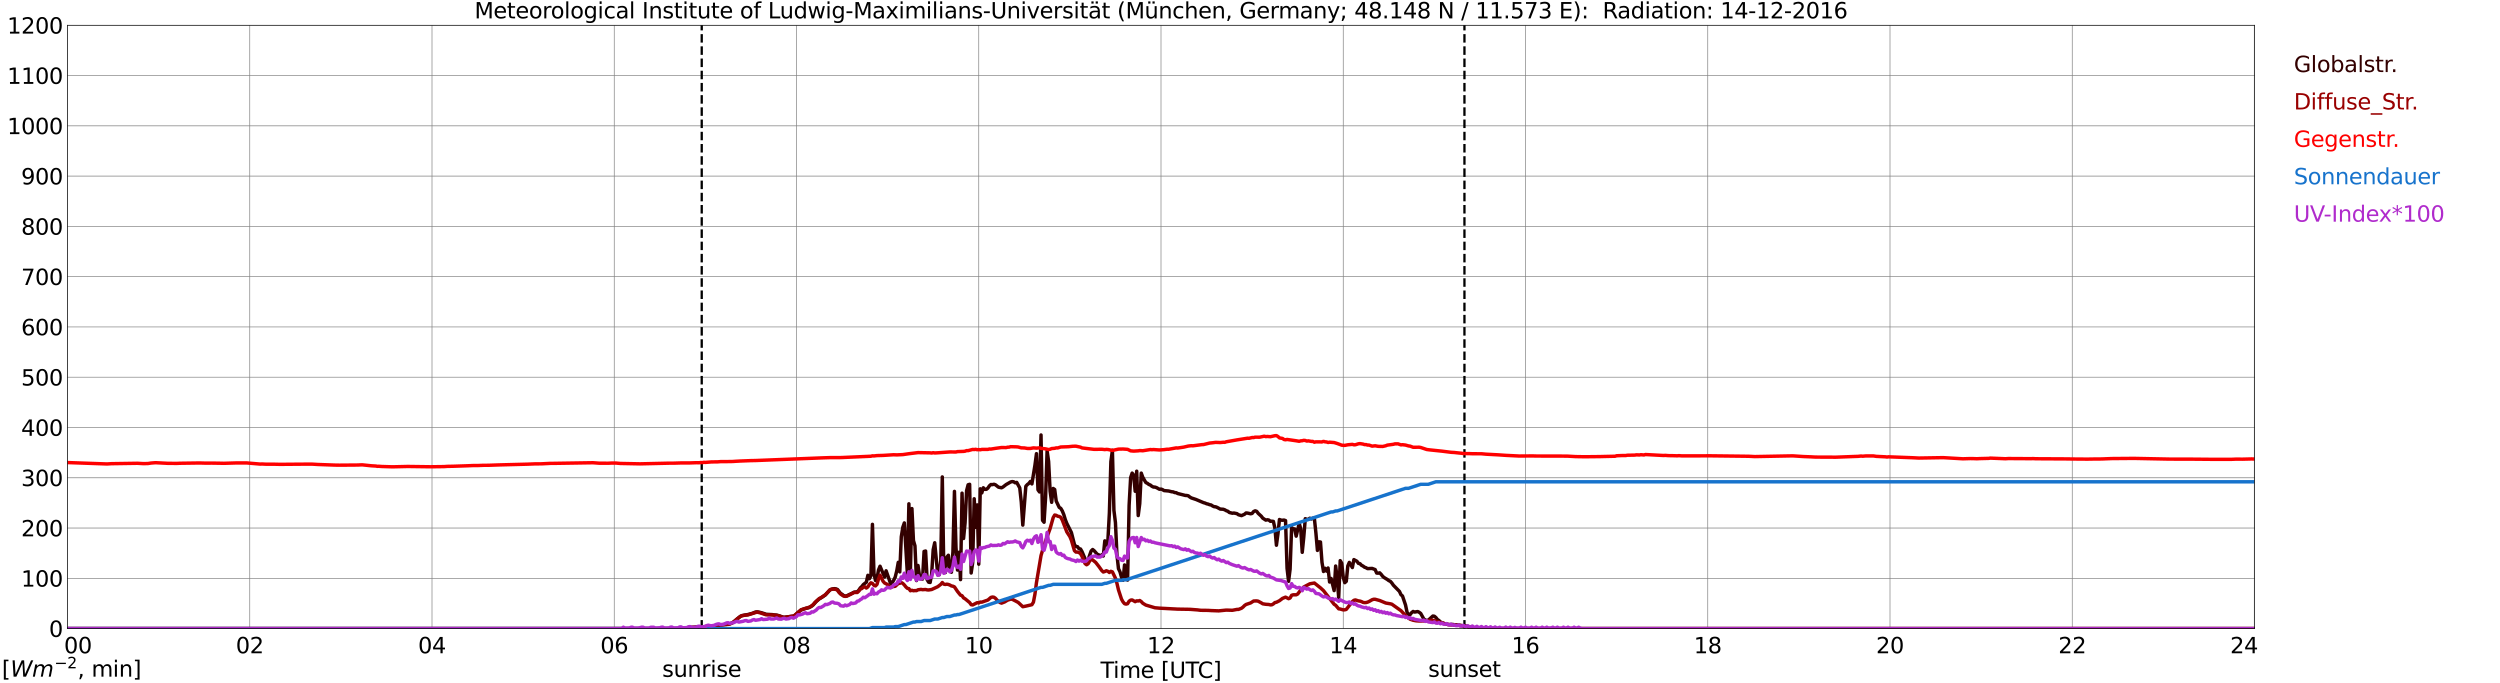 <?xml version="1.0" encoding="utf-8" standalone="no"?>
<!DOCTYPE svg PUBLIC "-//W3C//DTD SVG 1.1//EN"
  "http://www.w3.org/Graphics/SVG/1.1/DTD/svg11.dtd">
<svg xmlns:xlink="http://www.w3.org/1999/xlink" width="1085.4pt" height="296.64pt" viewBox="0 0 1085.4 296.64" xmlns="http://www.w3.org/2000/svg" version="1.1">
 <defs>
  <style type="text/css">*{stroke-linejoin: round; stroke-linecap: butt}</style>
 </defs>
 <g id="figure_1">
  <g id="patch_1">
   <path d="M 0 296.64 
L 1085.4 296.64 
L 1085.4 0 
L 0 0 
z
" style="fill: #ffffff"/>
  </g>
  <g id="axes_1">
   <g id="patch_2">
    <path d="M 29.306 272.909 
L 978.814 272.909 
L 978.814 10.976 
L 29.306 10.976 
z
" style="fill: #ffffff"/>
   </g>
   <g id="patch_3">
    <path d="M 978.814 272.909 
L 978.814 272.909 
L 978.814 10.976 
L 978.814 10.976 
z
" clip-path="url(#p98028e0831)" style="fill: #d3d3d3; opacity: 0.25; stroke: #d3d3d3; stroke-linejoin: miter"/>
   </g>
   <g id="matplotlib.axis_1">
    <g id="xtick_1">
     <g id="line2d_1">
      <path d="M 29.306 272.909 
L 29.306 10.976 
" clip-path="url(#p98028e0831)" style="fill: none; stroke: #808080; stroke-width: 0.3; stroke-linecap: square"/>
     </g>
     <g id="line2d_2"/>
     <g id="text_1">
      <!--    00 -->
      <g transform="translate(18.733 283.627) scale(0.095 -0.095)">
       <defs>
        <path id="DejaVuSans-20" transform="scale(0.016)"/>
        <path id="DejaVuSans-30" d="M 2034 4250 
Q 1547 4250 1301 3770 
Q 1056 3291 1056 2328 
Q 1056 1369 1301 889 
Q 1547 409 2034 409 
Q 2525 409 2770 889 
Q 3016 1369 3016 2328 
Q 3016 3291 2770 3770 
Q 2525 4250 2034 4250 
z
M 2034 4750 
Q 2819 4750 3233 4129 
Q 3647 3509 3647 2328 
Q 3647 1150 3233 529 
Q 2819 -91 2034 -91 
Q 1250 -91 836 529 
Q 422 1150 422 2328 
Q 422 3509 836 4129 
Q 1250 4750 2034 4750 
z
" transform="scale(0.016)"/>
       </defs>
       <use xlink:href="#DejaVuSans-20"/>
       <use xlink:href="#DejaVuSans-20" transform="translate(31.787 0)"/>
       <use xlink:href="#DejaVuSans-20" transform="translate(63.574 0)"/>
       <use xlink:href="#DejaVuSans-30" transform="translate(95.361 0)"/>
       <use xlink:href="#DejaVuSans-30" transform="translate(158.984 0)"/>
      </g>
     </g>
    </g>
    <g id="xtick_2">
     <g id="line2d_3">
      <path d="M 108.431 272.909 
L 108.431 10.976 
" clip-path="url(#p98028e0831)" style="fill: none; stroke: #808080; stroke-width: 0.3; stroke-linecap: square"/>
     </g>
     <g id="line2d_4"/>
     <g id="text_2">
      <!-- 02 -->
      <g transform="translate(102.387 283.627) scale(0.095 -0.095)">
       <defs>
        <path id="DejaVuSans-32" d="M 1228 531 
L 3431 531 
L 3431 0 
L 469 0 
L 469 531 
Q 828 903 1448 1529 
Q 2069 2156 2228 2338 
Q 2531 2678 2651 2914 
Q 2772 3150 2772 3378 
Q 2772 3750 2511 3984 
Q 2250 4219 1831 4219 
Q 1534 4219 1204 4116 
Q 875 4013 500 3803 
L 500 4441 
Q 881 4594 1212 4672 
Q 1544 4750 1819 4750 
Q 2544 4750 2975 4387 
Q 3406 4025 3406 3419 
Q 3406 3131 3298 2873 
Q 3191 2616 2906 2266 
Q 2828 2175 2409 1742 
Q 1991 1309 1228 531 
z
" transform="scale(0.016)"/>
       </defs>
       <use xlink:href="#DejaVuSans-30"/>
       <use xlink:href="#DejaVuSans-32" transform="translate(63.623 0)"/>
      </g>
     </g>
    </g>
    <g id="xtick_3">
     <g id="line2d_5">
      <path d="M 187.557 272.909 
L 187.557 10.976 
" clip-path="url(#p98028e0831)" style="fill: none; stroke: #808080; stroke-width: 0.3; stroke-linecap: square"/>
     </g>
     <g id="line2d_6"/>
     <g id="text_3">
      <!-- 04 -->
      <g transform="translate(181.513 283.627) scale(0.095 -0.095)">
       <defs>
        <path id="DejaVuSans-34" d="M 2419 4116 
L 825 1625 
L 2419 1625 
L 2419 4116 
z
M 2253 4666 
L 3047 4666 
L 3047 1625 
L 3713 1625 
L 3713 1100 
L 3047 1100 
L 3047 0 
L 2419 0 
L 2419 1100 
L 313 1100 
L 313 1709 
L 2253 4666 
z
" transform="scale(0.016)"/>
       </defs>
       <use xlink:href="#DejaVuSans-30"/>
       <use xlink:href="#DejaVuSans-34" transform="translate(63.623 0)"/>
      </g>
     </g>
    </g>
    <g id="xtick_4">
     <g id="line2d_7">
      <path d="M 266.683 272.909 
L 266.683 10.976 
" clip-path="url(#p98028e0831)" style="fill: none; stroke: #808080; stroke-width: 0.3; stroke-linecap: square"/>
     </g>
     <g id="line2d_8"/>
     <g id="text_4">
      <!-- 06 -->
      <g transform="translate(260.638 283.627) scale(0.095 -0.095)">
       <defs>
        <path id="DejaVuSans-36" d="M 2113 2584 
Q 1688 2584 1439 2293 
Q 1191 2003 1191 1497 
Q 1191 994 1439 701 
Q 1688 409 2113 409 
Q 2538 409 2786 701 
Q 3034 994 3034 1497 
Q 3034 2003 2786 2293 
Q 2538 2584 2113 2584 
z
M 3366 4563 
L 3366 3988 
Q 3128 4100 2886 4159 
Q 2644 4219 2406 4219 
Q 1781 4219 1451 3797 
Q 1122 3375 1075 2522 
Q 1259 2794 1537 2939 
Q 1816 3084 2150 3084 
Q 2853 3084 3261 2657 
Q 3669 2231 3669 1497 
Q 3669 778 3244 343 
Q 2819 -91 2113 -91 
Q 1303 -91 875 529 
Q 447 1150 447 2328 
Q 447 3434 972 4092 
Q 1497 4750 2381 4750 
Q 2619 4750 2861 4703 
Q 3103 4656 3366 4563 
z
" transform="scale(0.016)"/>
       </defs>
       <use xlink:href="#DejaVuSans-30"/>
       <use xlink:href="#DejaVuSans-36" transform="translate(63.623 0)"/>
      </g>
     </g>
    </g>
    <g id="xtick_5">
     <g id="line2d_9">
      <path d="M 345.808 272.909 
L 345.808 10.976 
" clip-path="url(#p98028e0831)" style="fill: none; stroke: #808080; stroke-width: 0.3; stroke-linecap: square"/>
     </g>
     <g id="line2d_10"/>
     <g id="text_5">
      <!-- 08 -->
      <g transform="translate(339.764 283.627) scale(0.095 -0.095)">
       <defs>
        <path id="DejaVuSans-38" d="M 2034 2216 
Q 1584 2216 1326 1975 
Q 1069 1734 1069 1313 
Q 1069 891 1326 650 
Q 1584 409 2034 409 
Q 2484 409 2743 651 
Q 3003 894 3003 1313 
Q 3003 1734 2745 1975 
Q 2488 2216 2034 2216 
z
M 1403 2484 
Q 997 2584 770 2862 
Q 544 3141 544 3541 
Q 544 4100 942 4425 
Q 1341 4750 2034 4750 
Q 2731 4750 3128 4425 
Q 3525 4100 3525 3541 
Q 3525 3141 3298 2862 
Q 3072 2584 2669 2484 
Q 3125 2378 3379 2068 
Q 3634 1759 3634 1313 
Q 3634 634 3220 271 
Q 2806 -91 2034 -91 
Q 1263 -91 848 271 
Q 434 634 434 1313 
Q 434 1759 690 2068 
Q 947 2378 1403 2484 
z
M 1172 3481 
Q 1172 3119 1398 2916 
Q 1625 2713 2034 2713 
Q 2441 2713 2670 2916 
Q 2900 3119 2900 3481 
Q 2900 3844 2670 4047 
Q 2441 4250 2034 4250 
Q 1625 4250 1398 4047 
Q 1172 3844 1172 3481 
z
" transform="scale(0.016)"/>
       </defs>
       <use xlink:href="#DejaVuSans-30"/>
       <use xlink:href="#DejaVuSans-38" transform="translate(63.623 0)"/>
      </g>
     </g>
    </g>
    <g id="xtick_6">
     <g id="line2d_11">
      <path d="M 424.934 272.909 
L 424.934 10.976 
" clip-path="url(#p98028e0831)" style="fill: none; stroke: #808080; stroke-width: 0.3; stroke-linecap: square"/>
     </g>
     <g id="line2d_12"/>
     <g id="text_6">
      <!-- 10 -->
      <g transform="translate(418.89 283.627) scale(0.095 -0.095)">
       <defs>
        <path id="DejaVuSans-31" d="M 794 531 
L 1825 531 
L 1825 4091 
L 703 3866 
L 703 4441 
L 1819 4666 
L 2450 4666 
L 2450 531 
L 3481 531 
L 3481 0 
L 794 0 
L 794 531 
z
" transform="scale(0.016)"/>
       </defs>
       <use xlink:href="#DejaVuSans-31"/>
       <use xlink:href="#DejaVuSans-30" transform="translate(63.623 0)"/>
      </g>
     </g>
    </g>
    <g id="xtick_7">
     <g id="line2d_13">
      <path d="M 504.06 272.909 
L 504.06 10.976 
" clip-path="url(#p98028e0831)" style="fill: none; stroke: #808080; stroke-width: 0.3; stroke-linecap: square"/>
     </g>
     <g id="line2d_14"/>
     <g id="text_7">
      <!-- 12 -->
      <g transform="translate(498.015 283.627) scale(0.095 -0.095)">
       <use xlink:href="#DejaVuSans-31"/>
       <use xlink:href="#DejaVuSans-32" transform="translate(63.623 0)"/>
      </g>
     </g>
    </g>
    <g id="xtick_8">
     <g id="line2d_15">
      <path d="M 583.185 272.909 
L 583.185 10.976 
" clip-path="url(#p98028e0831)" style="fill: none; stroke: #808080; stroke-width: 0.3; stroke-linecap: square"/>
     </g>
     <g id="line2d_16"/>
     <g id="text_8">
      <!-- 14 -->
      <g transform="translate(577.141 283.627) scale(0.095 -0.095)">
       <use xlink:href="#DejaVuSans-31"/>
       <use xlink:href="#DejaVuSans-34" transform="translate(63.623 0)"/>
      </g>
     </g>
    </g>
    <g id="xtick_9">
     <g id="line2d_17">
      <path d="M 662.311 272.909 
L 662.311 10.976 
" clip-path="url(#p98028e0831)" style="fill: none; stroke: #808080; stroke-width: 0.3; stroke-linecap: square"/>
     </g>
     <g id="line2d_18"/>
     <g id="text_9">
      <!-- 16 -->
      <g transform="translate(656.267 283.627) scale(0.095 -0.095)">
       <use xlink:href="#DejaVuSans-31"/>
       <use xlink:href="#DejaVuSans-36" transform="translate(63.623 0)"/>
      </g>
     </g>
    </g>
    <g id="xtick_10">
     <g id="line2d_19">
      <path d="M 741.437 272.909 
L 741.437 10.976 
" clip-path="url(#p98028e0831)" style="fill: none; stroke: #808080; stroke-width: 0.3; stroke-linecap: square"/>
     </g>
     <g id="line2d_20"/>
     <g id="text_10">
      <!-- 18 -->
      <g transform="translate(735.392 283.627) scale(0.095 -0.095)">
       <use xlink:href="#DejaVuSans-31"/>
       <use xlink:href="#DejaVuSans-38" transform="translate(63.623 0)"/>
      </g>
     </g>
    </g>
    <g id="xtick_11">
     <g id="line2d_21">
      <path d="M 820.562 272.909 
L 820.562 10.976 
" clip-path="url(#p98028e0831)" style="fill: none; stroke: #808080; stroke-width: 0.3; stroke-linecap: square"/>
     </g>
     <g id="line2d_22"/>
     <g id="text_11">
      <!-- 20 -->
      <g transform="translate(814.518 283.627) scale(0.095 -0.095)">
       <use xlink:href="#DejaVuSans-32"/>
       <use xlink:href="#DejaVuSans-30" transform="translate(63.623 0)"/>
      </g>
     </g>
    </g>
    <g id="xtick_12">
     <g id="line2d_23">
      <path d="M 899.688 272.909 
L 899.688 10.976 
" clip-path="url(#p98028e0831)" style="fill: none; stroke: #808080; stroke-width: 0.3; stroke-linecap: square"/>
     </g>
     <g id="line2d_24"/>
     <g id="text_12">
      <!-- 22 -->
      <g transform="translate(893.644 283.627) scale(0.095 -0.095)">
       <use xlink:href="#DejaVuSans-32"/>
       <use xlink:href="#DejaVuSans-32" transform="translate(63.623 0)"/>
      </g>
     </g>
    </g>
    <g id="xtick_13">
     <g id="line2d_25">
      <path d="M 978.814 272.909 
L 978.814 10.976 
" clip-path="url(#p98028e0831)" style="fill: none; stroke: #808080; stroke-width: 0.3; stroke-linecap: square"/>
     </g>
     <g id="line2d_26"/>
     <g id="text_13">
      <!-- 24    -->
      <g transform="translate(968.241 283.627) scale(0.095 -0.095)">
       <use xlink:href="#DejaVuSans-32"/>
       <use xlink:href="#DejaVuSans-34" transform="translate(63.623 0)"/>
       <use xlink:href="#DejaVuSans-20" transform="translate(127.246 0)"/>
       <use xlink:href="#DejaVuSans-20" transform="translate(159.033 0)"/>
       <use xlink:href="#DejaVuSans-20" transform="translate(190.82 0)"/>
      </g>
     </g>
    </g>
    <g id="text_14">
     <!-- Time [UTC] -->
     <g transform="translate(477.806 294.322) scale(0.095 -0.095)">
      <defs>
       <path id="DejaVuSans-54" d="M -19 4666 
L 3928 4666 
L 3928 4134 
L 2272 4134 
L 2272 0 
L 1638 0 
L 1638 4134 
L -19 4134 
L -19 4666 
z
" transform="scale(0.016)"/>
       <path id="DejaVuSans-69" d="M 603 3500 
L 1178 3500 
L 1178 0 
L 603 0 
L 603 3500 
z
M 603 4863 
L 1178 4863 
L 1178 4134 
L 603 4134 
L 603 4863 
z
" transform="scale(0.016)"/>
       <path id="DejaVuSans-6d" d="M 3328 2828 
Q 3544 3216 3844 3400 
Q 4144 3584 4550 3584 
Q 5097 3584 5394 3201 
Q 5691 2819 5691 2113 
L 5691 0 
L 5113 0 
L 5113 2094 
Q 5113 2597 4934 2840 
Q 4756 3084 4391 3084 
Q 3944 3084 3684 2787 
Q 3425 2491 3425 1978 
L 3425 0 
L 2847 0 
L 2847 2094 
Q 2847 2600 2669 2842 
Q 2491 3084 2119 3084 
Q 1678 3084 1418 2786 
Q 1159 2488 1159 1978 
L 1159 0 
L 581 0 
L 581 3500 
L 1159 3500 
L 1159 2956 
Q 1356 3278 1631 3431 
Q 1906 3584 2284 3584 
Q 2666 3584 2933 3390 
Q 3200 3197 3328 2828 
z
" transform="scale(0.016)"/>
       <path id="DejaVuSans-65" d="M 3597 1894 
L 3597 1613 
L 953 1613 
Q 991 1019 1311 708 
Q 1631 397 2203 397 
Q 2534 397 2845 478 
Q 3156 559 3463 722 
L 3463 178 
Q 3153 47 2828 -22 
Q 2503 -91 2169 -91 
Q 1331 -91 842 396 
Q 353 884 353 1716 
Q 353 2575 817 3079 
Q 1281 3584 2069 3584 
Q 2775 3584 3186 3129 
Q 3597 2675 3597 1894 
z
M 3022 2063 
Q 3016 2534 2758 2815 
Q 2500 3097 2075 3097 
Q 1594 3097 1305 2825 
Q 1016 2553 972 2059 
L 3022 2063 
z
" transform="scale(0.016)"/>
       <path id="DejaVuSans-5b" d="M 550 4863 
L 1875 4863 
L 1875 4416 
L 1125 4416 
L 1125 -397 
L 1875 -397 
L 1875 -844 
L 550 -844 
L 550 4863 
z
" transform="scale(0.016)"/>
       <path id="DejaVuSans-55" d="M 556 4666 
L 1191 4666 
L 1191 1831 
Q 1191 1081 1462 751 
Q 1734 422 2344 422 
Q 2950 422 3222 751 
Q 3494 1081 3494 1831 
L 3494 4666 
L 4128 4666 
L 4128 1753 
Q 4128 841 3676 375 
Q 3225 -91 2344 -91 
Q 1459 -91 1007 375 
Q 556 841 556 1753 
L 556 4666 
z
" transform="scale(0.016)"/>
       <path id="DejaVuSans-43" d="M 4122 4306 
L 4122 3641 
Q 3803 3938 3442 4084 
Q 3081 4231 2675 4231 
Q 1875 4231 1450 3742 
Q 1025 3253 1025 2328 
Q 1025 1406 1450 917 
Q 1875 428 2675 428 
Q 3081 428 3442 575 
Q 3803 722 4122 1019 
L 4122 359 
Q 3791 134 3420 21 
Q 3050 -91 2638 -91 
Q 1578 -91 968 557 
Q 359 1206 359 2328 
Q 359 3453 968 4101 
Q 1578 4750 2638 4750 
Q 3056 4750 3426 4639 
Q 3797 4528 4122 4306 
z
" transform="scale(0.016)"/>
       <path id="DejaVuSans-5d" d="M 1947 4863 
L 1947 -844 
L 622 -844 
L 622 -397 
L 1369 -397 
L 1369 4416 
L 622 4416 
L 622 4863 
L 1947 4863 
z
" transform="scale(0.016)"/>
      </defs>
      <use xlink:href="#DejaVuSans-54"/>
      <use xlink:href="#DejaVuSans-69" transform="translate(57.959 0)"/>
      <use xlink:href="#DejaVuSans-6d" transform="translate(85.742 0)"/>
      <use xlink:href="#DejaVuSans-65" transform="translate(183.154 0)"/>
      <use xlink:href="#DejaVuSans-20" transform="translate(244.678 0)"/>
      <use xlink:href="#DejaVuSans-5b" transform="translate(276.465 0)"/>
      <use xlink:href="#DejaVuSans-55" transform="translate(315.479 0)"/>
      <use xlink:href="#DejaVuSans-54" transform="translate(388.672 0)"/>
      <use xlink:href="#DejaVuSans-43" transform="translate(443.881 0)"/>
      <use xlink:href="#DejaVuSans-5d" transform="translate(513.705 0)"/>
     </g>
    </g>
   </g>
   <g id="matplotlib.axis_2">
    <g id="ytick_1">
     <g id="line2d_27">
      <path d="M 29.306 272.909 
L 978.814 272.909 
" clip-path="url(#p98028e0831)" style="fill: none; stroke: #808080; stroke-width: 0.3; stroke-linecap: square"/>
     </g>
     <g id="line2d_28"/>
     <g id="text_15">
      <!-- 0 -->
      <g transform="translate(21.261 276.518) scale(0.095 -0.095)">
       <use xlink:href="#DejaVuSans-30"/>
      </g>
     </g>
    </g>
    <g id="ytick_2">
     <g id="line2d_29">
      <path d="M 29.306 251.081 
L 978.814 251.081 
" clip-path="url(#p98028e0831)" style="fill: none; stroke: #808080; stroke-width: 0.3; stroke-linecap: square"/>
     </g>
     <g id="line2d_30"/>
     <g id="text_16">
      <!-- 100 -->
      <g transform="translate(9.173 254.69) scale(0.095 -0.095)">
       <use xlink:href="#DejaVuSans-31"/>
       <use xlink:href="#DejaVuSans-30" transform="translate(63.623 0)"/>
       <use xlink:href="#DejaVuSans-30" transform="translate(127.246 0)"/>
      </g>
     </g>
    </g>
    <g id="ytick_3">
     <g id="line2d_31">
      <path d="M 29.306 229.253 
L 978.814 229.253 
" clip-path="url(#p98028e0831)" style="fill: none; stroke: #808080; stroke-width: 0.3; stroke-linecap: square"/>
     </g>
     <g id="line2d_32"/>
     <g id="text_17">
      <!-- 200 -->
      <g transform="translate(9.173 232.863) scale(0.095 -0.095)">
       <use xlink:href="#DejaVuSans-32"/>
       <use xlink:href="#DejaVuSans-30" transform="translate(63.623 0)"/>
       <use xlink:href="#DejaVuSans-30" transform="translate(127.246 0)"/>
      </g>
     </g>
    </g>
    <g id="ytick_4">
     <g id="line2d_33">
      <path d="M 29.306 207.426 
L 978.814 207.426 
" clip-path="url(#p98028e0831)" style="fill: none; stroke: #808080; stroke-width: 0.3; stroke-linecap: square"/>
     </g>
     <g id="line2d_34"/>
     <g id="text_18">
      <!-- 300 -->
      <g transform="translate(9.173 211.035) scale(0.095 -0.095)">
       <defs>
        <path id="DejaVuSans-33" d="M 2597 2516 
Q 3050 2419 3304 2112 
Q 3559 1806 3559 1356 
Q 3559 666 3084 287 
Q 2609 -91 1734 -91 
Q 1441 -91 1130 -33 
Q 819 25 488 141 
L 488 750 
Q 750 597 1062 519 
Q 1375 441 1716 441 
Q 2309 441 2620 675 
Q 2931 909 2931 1356 
Q 2931 1769 2642 2001 
Q 2353 2234 1838 2234 
L 1294 2234 
L 1294 2753 
L 1863 2753 
Q 2328 2753 2575 2939 
Q 2822 3125 2822 3475 
Q 2822 3834 2567 4026 
Q 2313 4219 1838 4219 
Q 1578 4219 1281 4162 
Q 984 4106 628 3988 
L 628 4550 
Q 988 4650 1302 4700 
Q 1616 4750 1894 4750 
Q 2613 4750 3031 4423 
Q 3450 4097 3450 3541 
Q 3450 3153 3228 2886 
Q 3006 2619 2597 2516 
z
" transform="scale(0.016)"/>
       </defs>
       <use xlink:href="#DejaVuSans-33"/>
       <use xlink:href="#DejaVuSans-30" transform="translate(63.623 0)"/>
       <use xlink:href="#DejaVuSans-30" transform="translate(127.246 0)"/>
      </g>
     </g>
    </g>
    <g id="ytick_5">
     <g id="line2d_35">
      <path d="M 29.306 185.598 
L 978.814 185.598 
" clip-path="url(#p98028e0831)" style="fill: none; stroke: #808080; stroke-width: 0.3; stroke-linecap: square"/>
     </g>
     <g id="line2d_36"/>
     <g id="text_19">
      <!-- 400 -->
      <g transform="translate(9.173 189.207) scale(0.095 -0.095)">
       <use xlink:href="#DejaVuSans-34"/>
       <use xlink:href="#DejaVuSans-30" transform="translate(63.623 0)"/>
       <use xlink:href="#DejaVuSans-30" transform="translate(127.246 0)"/>
      </g>
     </g>
    </g>
    <g id="ytick_6">
     <g id="line2d_37">
      <path d="M 29.306 163.77 
L 978.814 163.77 
" clip-path="url(#p98028e0831)" style="fill: none; stroke: #808080; stroke-width: 0.3; stroke-linecap: square"/>
     </g>
     <g id="line2d_38"/>
     <g id="text_20">
      <!-- 500 -->
      <g transform="translate(9.173 167.379) scale(0.095 -0.095)">
       <defs>
        <path id="DejaVuSans-35" d="M 691 4666 
L 3169 4666 
L 3169 4134 
L 1269 4134 
L 1269 2991 
Q 1406 3038 1543 3061 
Q 1681 3084 1819 3084 
Q 2600 3084 3056 2656 
Q 3513 2228 3513 1497 
Q 3513 744 3044 326 
Q 2575 -91 1722 -91 
Q 1428 -91 1123 -41 
Q 819 9 494 109 
L 494 744 
Q 775 591 1075 516 
Q 1375 441 1709 441 
Q 2250 441 2565 725 
Q 2881 1009 2881 1497 
Q 2881 1984 2565 2268 
Q 2250 2553 1709 2553 
Q 1456 2553 1204 2497 
Q 953 2441 691 2322 
L 691 4666 
z
" transform="scale(0.016)"/>
       </defs>
       <use xlink:href="#DejaVuSans-35"/>
       <use xlink:href="#DejaVuSans-30" transform="translate(63.623 0)"/>
       <use xlink:href="#DejaVuSans-30" transform="translate(127.246 0)"/>
      </g>
     </g>
    </g>
    <g id="ytick_7">
     <g id="line2d_39">
      <path d="M 29.306 141.942 
L 978.814 141.942 
" clip-path="url(#p98028e0831)" style="fill: none; stroke: #808080; stroke-width: 0.3; stroke-linecap: square"/>
     </g>
     <g id="line2d_40"/>
     <g id="text_21">
      <!-- 600 -->
      <g transform="translate(9.173 145.551) scale(0.095 -0.095)">
       <use xlink:href="#DejaVuSans-36"/>
       <use xlink:href="#DejaVuSans-30" transform="translate(63.623 0)"/>
       <use xlink:href="#DejaVuSans-30" transform="translate(127.246 0)"/>
      </g>
     </g>
    </g>
    <g id="ytick_8">
     <g id="line2d_41">
      <path d="M 29.306 120.114 
L 978.814 120.114 
" clip-path="url(#p98028e0831)" style="fill: none; stroke: #808080; stroke-width: 0.3; stroke-linecap: square"/>
     </g>
     <g id="line2d_42"/>
     <g id="text_22">
      <!-- 700 -->
      <g transform="translate(9.173 123.724) scale(0.095 -0.095)">
       <defs>
        <path id="DejaVuSans-37" d="M 525 4666 
L 3525 4666 
L 3525 4397 
L 1831 0 
L 1172 0 
L 2766 4134 
L 525 4134 
L 525 4666 
z
" transform="scale(0.016)"/>
       </defs>
       <use xlink:href="#DejaVuSans-37"/>
       <use xlink:href="#DejaVuSans-30" transform="translate(63.623 0)"/>
       <use xlink:href="#DejaVuSans-30" transform="translate(127.246 0)"/>
      </g>
     </g>
    </g>
    <g id="ytick_9">
     <g id="line2d_43">
      <path d="M 29.306 98.287 
L 978.814 98.287 
" clip-path="url(#p98028e0831)" style="fill: none; stroke: #808080; stroke-width: 0.3; stroke-linecap: square"/>
     </g>
     <g id="line2d_44"/>
     <g id="text_23">
      <!-- 800 -->
      <g transform="translate(9.173 101.896) scale(0.095 -0.095)">
       <use xlink:href="#DejaVuSans-38"/>
       <use xlink:href="#DejaVuSans-30" transform="translate(63.623 0)"/>
       <use xlink:href="#DejaVuSans-30" transform="translate(127.246 0)"/>
      </g>
     </g>
    </g>
    <g id="ytick_10">
     <g id="line2d_45">
      <path d="M 29.306 76.459 
L 978.814 76.459 
" clip-path="url(#p98028e0831)" style="fill: none; stroke: #808080; stroke-width: 0.3; stroke-linecap: square"/>
     </g>
     <g id="line2d_46"/>
     <g id="text_24">
      <!-- 900 -->
      <g transform="translate(9.173 80.068) scale(0.095 -0.095)">
       <defs>
        <path id="DejaVuSans-39" d="M 703 97 
L 703 672 
Q 941 559 1184 500 
Q 1428 441 1663 441 
Q 2288 441 2617 861 
Q 2947 1281 2994 2138 
Q 2813 1869 2534 1725 
Q 2256 1581 1919 1581 
Q 1219 1581 811 2004 
Q 403 2428 403 3163 
Q 403 3881 828 4315 
Q 1253 4750 1959 4750 
Q 2769 4750 3195 4129 
Q 3622 3509 3622 2328 
Q 3622 1225 3098 567 
Q 2575 -91 1691 -91 
Q 1453 -91 1209 -44 
Q 966 3 703 97 
z
M 1959 2075 
Q 2384 2075 2632 2365 
Q 2881 2656 2881 3163 
Q 2881 3666 2632 3958 
Q 2384 4250 1959 4250 
Q 1534 4250 1286 3958 
Q 1038 3666 1038 3163 
Q 1038 2656 1286 2365 
Q 1534 2075 1959 2075 
z
" transform="scale(0.016)"/>
       </defs>
       <use xlink:href="#DejaVuSans-39"/>
       <use xlink:href="#DejaVuSans-30" transform="translate(63.623 0)"/>
       <use xlink:href="#DejaVuSans-30" transform="translate(127.246 0)"/>
      </g>
     </g>
    </g>
    <g id="ytick_11">
     <g id="line2d_47">
      <path d="M 29.306 54.631 
L 978.814 54.631 
" clip-path="url(#p98028e0831)" style="fill: none; stroke: #808080; stroke-width: 0.3; stroke-linecap: square"/>
     </g>
     <g id="line2d_48"/>
     <g id="text_25">
      <!-- 1000 -->
      <g transform="translate(3.128 58.24) scale(0.095 -0.095)">
       <use xlink:href="#DejaVuSans-31"/>
       <use xlink:href="#DejaVuSans-30" transform="translate(63.623 0)"/>
       <use xlink:href="#DejaVuSans-30" transform="translate(127.246 0)"/>
       <use xlink:href="#DejaVuSans-30" transform="translate(190.869 0)"/>
      </g>
     </g>
    </g>
    <g id="ytick_12">
     <g id="line2d_49">
      <path d="M 29.306 32.803 
L 978.814 32.803 
" clip-path="url(#p98028e0831)" style="fill: none; stroke: #808080; stroke-width: 0.3; stroke-linecap: square"/>
     </g>
     <g id="line2d_50"/>
     <g id="text_26">
      <!-- 1100 -->
      <g transform="translate(3.128 36.413) scale(0.095 -0.095)">
       <use xlink:href="#DejaVuSans-31"/>
       <use xlink:href="#DejaVuSans-31" transform="translate(63.623 0)"/>
       <use xlink:href="#DejaVuSans-30" transform="translate(127.246 0)"/>
       <use xlink:href="#DejaVuSans-30" transform="translate(190.869 0)"/>
      </g>
     </g>
    </g>
    <g id="ytick_13">
     <g id="line2d_51">
      <path d="M 29.306 10.976 
L 978.814 10.976 
" clip-path="url(#p98028e0831)" style="fill: none; stroke: #808080; stroke-width: 0.3; stroke-linecap: square"/>
     </g>
     <g id="line2d_52"/>
     <g id="text_27">
      <!-- 1200 -->
      <g transform="translate(3.128 14.585) scale(0.095 -0.095)">
       <use xlink:href="#DejaVuSans-31"/>
       <use xlink:href="#DejaVuSans-32" transform="translate(63.623 0)"/>
       <use xlink:href="#DejaVuSans-30" transform="translate(127.246 0)"/>
       <use xlink:href="#DejaVuSans-30" transform="translate(190.869 0)"/>
      </g>
     </g>
    </g>
   </g>
   <g id="line2d_53">
    <path d="M 304.663 272.909 
L 304.663 10.976 
" clip-path="url(#p98028e0831)" style="fill: none; stroke-dasharray: 3.7,1.6; stroke-dashoffset: 0; stroke: #000000"/>
   </g>
   <g id="line2d_54">
    <path d="M 635.804 272.909 
L 635.804 10.976 
" clip-path="url(#p98028e0831)" style="fill: none; stroke-dasharray: 3.7,1.6; stroke-dashoffset: 0; stroke: #000000"/>
   </g>
   <g id="line2d_55">
    <path d="M 29.306 272.909 
L 296.355 272.909 
L 297.014 272.581 
L 299.652 272.433 
L 306.246 272.049 
L 307.564 271.87 
L 310.861 271.634 
L 315.477 271.099 
L 316.796 270.892 
L 318.114 270.331 
L 321.411 267.605 
L 322.071 267.279 
L 323.39 267.013 
L 324.708 266.806 
L 326.686 266.273 
L 328.005 265.71 
L 328.665 265.651 
L 329.324 265.71 
L 330.643 266.035 
L 331.961 266.45 
L 332.621 266.688 
L 333.94 266.775 
L 335.258 266.834 
L 335.918 266.954 
L 337.236 267.041 
L 338.555 267.428 
L 339.874 267.93 
L 340.533 267.991 
L 344.49 267.487 
L 345.149 267.131 
L 346.468 265.917 
L 347.787 264.822 
L 349.105 264.348 
L 349.765 264.141 
L 351.083 263.874 
L 352.402 263.163 
L 353.062 262.63 
L 354.38 261.148 
L 355.699 260.024 
L 357.018 259.223 
L 358.337 258.306 
L 360.315 256.143 
L 360.974 255.818 
L 361.634 255.641 
L 362.293 255.58 
L 362.952 255.669 
L 363.612 255.936 
L 364.93 257.625 
L 365.59 258.009 
L 366.249 258.542 
L 366.909 258.78 
L 367.568 258.721 
L 368.887 258.04 
L 369.546 257.771 
L 370.865 257.062 
L 372.184 256.944 
L 372.843 256.261 
L 373.502 255.255 
L 374.162 254.663 
L 374.821 253.803 
L 376.14 252.766 
L 376.799 249.776 
L 377.459 251.256 
L 378.118 249.983 
L 378.777 227.651 
L 379.437 248.946 
L 380.096 252.026 
L 380.756 251.197 
L 381.415 247.466 
L 382.074 245.836 
L 384.053 250.546 
L 384.712 247.82 
L 386.69 253.447 
L 387.349 252.945 
L 388.009 251.908 
L 388.668 250.546 
L 389.328 247.881 
L 389.987 244.149 
L 390.646 248.296 
L 391.306 233.043 
L 391.965 228.926 
L 392.624 227.029 
L 393.943 249.064 
L 394.603 218.737 
L 395.262 247.999 
L 395.921 220.81 
L 396.581 234.671 
L 397.24 236.98 
L 397.899 252.057 
L 398.559 245.511 
L 399.218 250.101 
L 399.878 251.317 
L 400.537 251.404 
L 401.196 239.41 
L 401.856 239.233 
L 402.515 251.642 
L 403.175 252.766 
L 403.834 252.886 
L 404.493 249.184 
L 405.153 238.639 
L 405.812 235.649 
L 407.131 249.479 
L 407.79 249.509 
L 408.45 243.289 
L 409.109 207.068 
L 409.768 247.792 
L 410.428 248.59 
L 411.087 241.898 
L 411.746 241.069 
L 412.406 247.702 
L 413.065 248.442 
L 413.725 239.528 
L 414.384 213.347 
L 415.043 237.574 
L 415.703 247.495 
L 416.362 239.766 
L 417.022 251.642 
L 417.681 214.116 
L 418.34 233.783 
L 419 226.942 
L 419.659 213.02 
L 420.318 210.475 
L 420.978 210.267 
L 421.637 248.769 
L 422.297 244.325 
L 422.956 216.545 
L 423.615 228.954 
L 424.275 219.21 
L 424.934 244.947 
L 425.593 212.221 
L 426.253 213.998 
L 426.912 211.778 
L 427.572 212.459 
L 428.231 212.459 
L 428.89 211.924 
L 429.55 210.949 
L 430.209 210.355 
L 430.869 210.414 
L 431.528 210.237 
L 432.187 210.475 
L 433.506 211.509 
L 434.825 211.778 
L 435.484 211.422 
L 436.803 210.385 
L 438.781 209.259 
L 439.44 209.082 
L 440.1 209.172 
L 440.759 209.615 
L 441.419 209.438 
L 442.737 211.837 
L 443.397 217.938 
L 444.056 227.979 
L 445.375 211.097 
L 446.034 210.385 
L 446.694 209.881 
L 447.353 209.023 
L 448.012 210.089 
L 449.331 201.973 
L 449.991 196.968 
L 450.65 212.666 
L 451.309 213.583 
L 451.969 188.854 
L 452.628 225.905 
L 453.287 226.734 
L 453.947 216.071 
L 454.606 195.724 
L 455.266 200.345 
L 455.925 213.288 
L 456.584 218.086 
L 457.244 212.073 
L 457.903 212.518 
L 458.563 217.523 
L 459.881 220.306 
L 460.541 220.692 
L 461.2 221.817 
L 461.859 223.417 
L 462.519 225.608 
L 463.178 227.267 
L 465.156 231.207 
L 466.475 236.389 
L 467.134 237.308 
L 467.794 237.336 
L 468.453 238.224 
L 469.113 238.345 
L 469.772 239.499 
L 471.091 242.608 
L 471.75 243.409 
L 472.409 242.994 
L 473.728 239.233 
L 474.388 238.58 
L 475.047 239.113 
L 476.366 240.623 
L 477.025 240.89 
L 477.685 241.424 
L 478.344 240.861 
L 479.003 241.394 
L 479.663 234.819 
L 480.322 236.655 
L 480.981 234.996 
L 481.641 222.794 
L 482.3 200.434 
L 482.96 195.488 
L 483.619 221.55 
L 484.278 226.883 
L 484.938 240.951 
L 485.597 246.903 
L 486.256 248.265 
L 486.916 250.634 
L 487.575 251.908 
L 488.235 245.275 
L 488.894 250.398 
L 489.553 251.849 
L 490.213 219.448 
L 490.872 207.364 
L 491.532 205.409 
L 492.191 206.328 
L 492.85 213.288 
L 493.51 204.579 
L 494.169 223.831 
L 494.828 218.678 
L 495.488 205.409 
L 496.147 207.216 
L 497.466 209.497 
L 498.125 209.822 
L 498.785 210.326 
L 499.444 210.593 
L 500.103 211.125 
L 500.763 211.451 
L 501.422 211.481 
L 502.082 211.688 
L 503.4 212.428 
L 504.06 212.339 
L 504.719 212.577 
L 505.379 212.992 
L 507.357 213.168 
L 508.675 213.496 
L 509.335 213.555 
L 509.994 213.849 
L 510.654 213.911 
L 511.313 214.264 
L 514.61 215.094 
L 515.269 215.124 
L 515.929 215.273 
L 516.588 215.805 
L 517.247 216.189 
L 519.226 216.842 
L 522.522 218.235 
L 523.182 218.411 
L 523.841 218.708 
L 524.501 218.855 
L 525.16 219.123 
L 525.819 219.241 
L 526.479 219.684 
L 527.138 219.981 
L 527.797 220.04 
L 528.457 220.306 
L 529.776 221.018 
L 531.094 221.107 
L 531.754 221.343 
L 532.413 221.729 
L 533.073 221.965 
L 533.732 222.498 
L 535.051 222.825 
L 535.71 222.736 
L 537.029 223.002 
L 537.688 223.475 
L 539.007 223.862 
L 540.326 223.268 
L 540.985 222.705 
L 541.644 222.766 
L 542.963 223.061 
L 543.623 222.912 
L 544.282 222.083 
L 544.941 221.788 
L 545.601 221.996 
L 546.26 222.884 
L 547.579 224.098 
L 548.238 224.958 
L 549.557 225.815 
L 550.216 225.667 
L 550.876 225.785 
L 551.535 226.32 
L 552.195 226.289 
L 552.854 226.379 
L 553.513 229.341 
L 554.173 236.714 
L 554.832 231.768 
L 555.491 225.549 
L 556.151 225.815 
L 556.81 225.874 
L 557.47 225.785 
L 558.129 226.023 
L 558.788 246.755 
L 559.448 252.382 
L 560.107 247.139 
L 560.766 229.044 
L 561.426 229.607 
L 562.085 229.635 
L 562.745 232.776 
L 564.063 227.208 
L 564.723 229.666 
L 565.382 239.794 
L 566.042 233.25 
L 566.701 225.193 
L 567.36 225.49 
L 568.02 225.46 
L 568.679 224.986 
L 569.338 225.311 
L 569.998 224.986 
L 570.657 225.165 
L 571.317 231.443 
L 571.976 238.964 
L 572.635 235.234 
L 573.295 235.324 
L 573.954 244.149 
L 574.613 248.117 
L 575.273 246.724 
L 575.932 247.968 
L 576.592 246.606 
L 577.251 252.679 
L 577.91 251.138 
L 579.229 256.409 
L 579.889 245.749 
L 580.548 251.079 
L 581.207 259.461 
L 581.867 243.409 
L 582.526 244.533 
L 583.185 250.664 
L 583.845 252.974 
L 584.504 252.382 
L 585.164 245.718 
L 585.823 244.179 
L 587.142 246.399 
L 587.801 242.963 
L 589.12 243.675 
L 589.779 244.594 
L 590.439 244.712 
L 591.098 245.421 
L 591.757 245.749 
L 592.417 246.251 
L 593.076 246.488 
L 593.736 246.873 
L 595.714 246.785 
L 597.032 247.287 
L 597.692 248.798 
L 598.351 248.857 
L 599.011 248.711 
L 599.67 249.392 
L 600.329 250.249 
L 600.989 250.782 
L 602.307 251.583 
L 602.967 252.085 
L 603.626 252.382 
L 604.286 253.122 
L 604.945 254.069 
L 607.582 256.765 
L 608.242 258.186 
L 608.901 258.749 
L 610.22 262.658 
L 610.879 265.799 
L 611.539 266.806 
L 612.198 266.834 
L 612.858 266.007 
L 613.517 265.472 
L 614.176 265.738 
L 615.495 265.503 
L 616.154 265.828 
L 616.814 266.332 
L 618.133 268.7 
L 618.792 269.205 
L 619.451 269.353 
L 620.111 269.264 
L 622.089 267.456 
L 622.748 267.546 
L 623.408 268.109 
L 624.067 268.967 
L 624.726 269.381 
L 625.386 270.062 
L 626.705 270.597 
L 627.364 270.864 
L 629.342 271.158 
L 630.661 271.099 
L 631.98 271.307 
L 633.298 271.366 
L 635.276 271.721 
L 637.255 271.988 
L 639.233 272.61 
L 640.552 272.907 
L 641.211 272.789 
L 646.486 272.909 
L 978.154 272.909 
L 978.154 272.909 
" clip-path="url(#p98028e0831)" style="fill: none; stroke: #330000; stroke-width: 1.5; stroke-linecap: square"/>
   </g>
   <g id="line2d_56">
    <path d="M 29.306 272.909 
L 296.355 272.909 
L 297.014 272.601 
L 303.608 272.223 
L 304.267 272.265 
L 305.586 272.097 
L 307.564 271.887 
L 310.861 271.551 
L 312.18 271.383 
L 314.818 271.132 
L 316.136 271.091 
L 317.455 270.669 
L 318.774 269.831 
L 320.093 268.655 
L 321.411 267.69 
L 322.071 267.354 
L 323.39 267.103 
L 324.708 266.976 
L 326.027 266.557 
L 328.665 265.758 
L 329.983 266.053 
L 331.961 266.725 
L 332.621 266.935 
L 335.258 266.976 
L 337.896 267.312 
L 339.874 267.984 
L 340.533 268.067 
L 343.171 267.648 
L 344.49 267.48 
L 345.149 267.061 
L 347.787 264.752 
L 351.743 263.492 
L 353.062 262.484 
L 353.721 261.646 
L 355.699 259.841 
L 356.359 259.546 
L 358.337 258.203 
L 360.315 256.104 
L 360.974 255.853 
L 361.634 255.77 
L 362.952 255.894 
L 363.612 256.315 
L 364.271 257.239 
L 364.93 257.909 
L 366.249 258.791 
L 366.909 258.917 
L 367.568 258.876 
L 368.887 258.245 
L 370.865 257.239 
L 372.184 257.239 
L 372.843 256.649 
L 373.502 255.811 
L 374.162 255.516 
L 374.821 254.971 
L 375.481 254.761 
L 376.14 255.307 
L 376.799 254.803 
L 377.459 253.711 
L 378.118 253.041 
L 378.777 253.292 
L 379.437 254.133 
L 380.096 254.384 
L 380.756 253.711 
L 381.415 251.36 
L 382.074 249.723 
L 383.393 252.369 
L 384.053 253.124 
L 385.371 253.796 
L 386.031 254.678 
L 386.69 255.139 
L 387.349 254.72 
L 388.668 254.552 
L 389.987 253.334 
L 390.646 253.251 
L 391.306 252.915 
L 391.965 253.292 
L 392.624 253.964 
L 393.284 254.803 
L 393.943 255.433 
L 394.603 255.558 
L 395.262 256.481 
L 395.921 256.272 
L 396.581 256.481 
L 397.24 256.398 
L 397.899 256.44 
L 398.559 256.062 
L 399.878 255.894 
L 400.537 256.021 
L 401.856 255.936 
L 402.515 256.104 
L 403.175 256.147 
L 404.493 255.936 
L 407.131 254.72 
L 408.45 253.711 
L 409.109 252.915 
L 409.768 253.628 
L 410.428 253.753 
L 411.087 253.628 
L 411.746 253.753 
L 412.406 254.006 
L 413.065 254.384 
L 413.725 254.51 
L 414.384 254.803 
L 415.703 256.776 
L 417.022 258.413 
L 417.681 258.623 
L 418.34 259.59 
L 419 259.967 
L 420.978 261.604 
L 421.637 262.528 
L 422.297 262.652 
L 424.275 261.646 
L 424.934 261.772 
L 425.593 261.392 
L 426.253 261.436 
L 428.89 260.513 
L 430.209 259.378 
L 430.869 259.21 
L 431.528 259.295 
L 432.187 259.755 
L 432.847 260.513 
L 434.165 261.604 
L 434.825 261.855 
L 436.144 261.351 
L 437.462 260.554 
L 438.781 260.135 
L 439.44 260.177 
L 440.759 260.847 
L 442.078 261.561 
L 444.056 263.409 
L 445.375 263.156 
L 447.353 262.696 
L 448.012 262.528 
L 448.672 261.436 
L 449.331 257.952 
L 449.991 252.956 
L 451.969 241.202 
L 453.287 236.712 
L 455.925 229.45 
L 457.244 224.748 
L 457.903 223.615 
L 458.563 223.74 
L 459.222 224.119 
L 459.881 224.244 
L 460.541 224.58 
L 461.2 225.798 
L 463.178 230.96 
L 464.497 232.975 
L 465.156 234.571 
L 466.475 239.063 
L 467.134 239.691 
L 467.794 239.691 
L 468.453 239.901 
L 469.113 240.364 
L 469.772 241.538 
L 471.091 244.688 
L 471.75 245.19 
L 472.409 244.771 
L 473.069 243.596 
L 473.728 242.839 
L 474.388 243.092 
L 475.706 244.183 
L 477.025 245.862 
L 478.344 247.709 
L 479.003 248.339 
L 479.663 248.13 
L 480.322 247.794 
L 480.981 248.045 
L 481.641 248.549 
L 482.3 248.045 
L 482.96 248.296 
L 484.278 251.024 
L 484.938 253.292 
L 485.597 256.104 
L 486.916 260.135 
L 487.575 261.31 
L 488.235 262.106 
L 488.894 262.274 
L 489.553 262.106 
L 490.213 261.015 
L 490.872 260.554 
L 491.532 260.469 
L 492.85 261.227 
L 493.51 260.847 
L 494.169 260.932 
L 494.828 260.722 
L 495.488 261.183 
L 496.147 261.897 
L 497.466 262.696 
L 501.422 263.87 
L 503.4 264.038 
L 511.313 264.457 
L 516.588 264.542 
L 519.885 264.793 
L 521.204 264.961 
L 524.501 265.003 
L 525.819 265.088 
L 529.116 265.212 
L 532.413 264.878 
L 535.051 264.961 
L 537.029 264.584 
L 537.688 264.584 
L 539.007 264.079 
L 539.666 263.575 
L 540.326 262.905 
L 540.985 262.442 
L 542.963 261.772 
L 544.282 260.932 
L 545.601 260.89 
L 546.26 261.015 
L 547.579 261.729 
L 548.238 262.15 
L 549.557 262.359 
L 550.876 262.442 
L 551.535 262.61 
L 552.195 262.569 
L 552.854 262.191 
L 553.513 261.604 
L 554.173 261.478 
L 555.491 260.805 
L 556.81 259.799 
L 558.129 259.253 
L 559.448 259.923 
L 560.107 259.631 
L 560.766 258.454 
L 561.426 258.245 
L 562.745 258.245 
L 563.404 257.909 
L 564.723 256.147 
L 565.382 255.77 
L 566.042 254.844 
L 568.679 253.46 
L 570.657 253.124 
L 573.295 255.224 
L 574.613 256.44 
L 579.229 262.359 
L 579.889 262.779 
L 581.207 264.333 
L 581.867 264.416 
L 583.185 264.793 
L 583.845 264.752 
L 584.504 264.584 
L 587.142 261.183 
L 587.801 260.637 
L 588.46 260.469 
L 589.779 260.89 
L 590.439 260.973 
L 591.098 261.183 
L 591.757 261.519 
L 592.417 261.646 
L 593.076 261.604 
L 593.736 261.436 
L 594.395 261.141 
L 595.714 260.386 
L 596.373 260.177 
L 597.032 260.177 
L 599.011 260.722 
L 601.648 261.814 
L 603.626 262.15 
L 604.286 262.318 
L 608.242 265.129 
L 610.879 267.899 
L 612.198 268.823 
L 613.517 269.285 
L 614.836 269.536 
L 616.154 269.622 
L 618.792 269.578 
L 621.429 269.285 
L 622.089 269.327 
L 626.045 270.418 
L 628.683 271.173 
L 635.276 271.678 
L 638.573 272.391 
L 639.892 272.728 
L 644.508 272.909 
L 978.154 272.909 
L 978.154 272.909 
" clip-path="url(#p98028e0831)" style="fill: none; stroke: #990000; stroke-width: 1.5; stroke-linecap: square"/>
   </g>
   <g id="line2d_57">
    <path d="M 29.306 200.825 
L 46.45 201.432 
L 48.428 201.312 
L 59.637 201.139 
L 62.275 201.285 
L 64.253 201.244 
L 65.572 201.037 
L 67.55 200.884 
L 72.825 201.157 
L 76.781 201.189 
L 78.1 201.128 
L 86.672 201.006 
L 89.309 201.078 
L 91.947 201.058 
L 95.244 201.109 
L 97.222 201.15 
L 102.497 200.991 
L 107.113 200.986 
L 113.047 201.493 
L 113.707 201.445 
L 115.685 201.545 
L 118.982 201.539 
L 121.619 201.6 
L 130.85 201.523 
L 135.466 201.506 
L 138.104 201.663 
L 145.357 201.923 
L 147.335 201.958 
L 155.247 201.894 
L 157.226 201.809 
L 161.182 202.222 
L 163.16 202.337 
L 163.819 202.458 
L 164.479 202.44 
L 165.798 202.534 
L 170.413 202.678 
L 177.007 202.521 
L 186.898 202.654 
L 192.832 202.578 
L 194.151 202.479 
L 196.788 202.429 
L 202.723 202.231 
L 205.36 202.121 
L 207.339 202.119 
L 209.976 202.014 
L 211.295 202.017 
L 212.614 201.988 
L 216.57 201.851 
L 229.098 201.521 
L 232.395 201.39 
L 235.033 201.375 
L 238.989 201.174 
L 240.308 201.174 
L 257.451 200.901 
L 260.089 201.098 
L 264.045 201.119 
L 265.364 201.05 
L 267.342 201.039 
L 269.32 201.211 
L 277.892 201.384 
L 290.42 201.091 
L 292.399 201.091 
L 295.696 200.989 
L 298.992 200.997 
L 302.289 200.888 
L 303.608 200.892 
L 304.267 200.81 
L 304.927 200.851 
L 305.586 200.716 
L 306.246 200.759 
L 308.883 200.552 
L 311.521 200.519 
L 312.839 200.414 
L 314.818 200.414 
L 318.114 200.362 
L 319.433 200.268 
L 321.411 200.161 
L 326.027 199.98 
L 328.005 199.945 
L 357.018 198.786 
L 360.315 198.677 
L 364.271 198.677 
L 365.59 198.64 
L 378.118 198.081 
L 378.777 197.904 
L 379.437 197.954 
L 380.756 197.799 
L 383.393 197.721 
L 388.009 197.435 
L 389.328 197.494 
L 391.965 197.372 
L 394.603 196.99 
L 398.559 196.503 
L 403.834 196.605 
L 404.493 196.695 
L 405.153 196.538 
L 405.812 196.66 
L 407.131 196.588 
L 412.406 196.213 
L 415.043 196.241 
L 415.703 196.069 
L 418.34 195.977 
L 419 195.885 
L 419.659 195.636 
L 420.318 195.654 
L 422.297 195.117 
L 422.956 195.174 
L 423.615 195.073 
L 424.275 195.254 
L 424.934 195.182 
L 425.593 195.278 
L 426.253 195.121 
L 428.89 195.112 
L 429.55 194.936 
L 430.209 194.973 
L 432.187 194.658 
L 434.825 194.294 
L 436.803 194.324 
L 437.462 194.159 
L 438.122 194.132 
L 438.781 193.932 
L 441.419 194.006 
L 442.078 194.069 
L 443.397 194.445 
L 444.716 194.475 
L 446.034 194.696 
L 447.353 194.696 
L 448.672 194.453 
L 449.991 194.556 
L 451.309 194.438 
L 451.969 194.654 
L 453.947 194.875 
L 455.266 195.178 
L 455.925 195.034 
L 456.584 194.746 
L 457.903 194.639 
L 458.563 194.455 
L 459.222 194.469 
L 460.541 194.067 
L 463.838 193.951 
L 465.816 193.742 
L 467.134 193.72 
L 469.113 194.139 
L 469.772 194.471 
L 475.047 195.097 
L 478.344 195.043 
L 479.663 195.195 
L 480.322 195.11 
L 480.981 195.141 
L 482.96 195.562 
L 485.597 194.988 
L 487.575 194.944 
L 489.553 195.084 
L 490.872 195.735 
L 492.191 195.852 
L 494.169 195.737 
L 494.828 195.623 
L 496.147 195.697 
L 499.444 195.171 
L 500.103 195.241 
L 500.763 195.174 
L 503.4 195.357 
L 505.379 195.213 
L 506.697 195.034 
L 507.357 195.051 
L 510.654 194.462 
L 511.313 194.51 
L 513.95 194.119 
L 515.929 193.654 
L 517.247 193.506 
L 517.907 193.554 
L 521.863 193.034 
L 522.522 193.013 
L 525.16 192.362 
L 526.479 192.231 
L 527.797 192.054 
L 529.776 192.14 
L 531.094 192.011 
L 531.754 192.039 
L 532.413 191.801 
L 537.029 190.983 
L 541.644 190.251 
L 542.304 190.284 
L 543.623 189.959 
L 544.282 189.981 
L 544.941 189.797 
L 546.919 189.808 
L 548.898 189.378 
L 549.557 189.568 
L 550.216 189.492 
L 551.535 189.608 
L 553.513 189.167 
L 554.173 189.123 
L 554.832 189.507 
L 555.491 190.118 
L 556.81 190.354 
L 557.47 190.815 
L 558.129 190.937 
L 558.788 190.791 
L 562.745 191.367 
L 564.063 191.592 
L 564.723 191.393 
L 565.382 191.349 
L 566.042 191.175 
L 566.701 191.24 
L 567.36 191.498 
L 568.02 191.406 
L 569.338 191.642 
L 569.998 191.646 
L 570.657 192.006 
L 571.317 191.825 
L 573.954 191.865 
L 574.613 191.613 
L 575.273 191.83 
L 575.932 191.869 
L 576.592 192.118 
L 577.251 191.98 
L 579.229 192.14 
L 580.548 192.543 
L 581.867 193.024 
L 582.526 193.285 
L 583.845 193.375 
L 585.164 193.111 
L 587.142 192.923 
L 587.801 193.12 
L 588.46 193.096 
L 589.779 192.679 
L 590.439 192.598 
L 591.757 192.803 
L 592.417 193.03 
L 593.076 193.013 
L 593.736 193.237 
L 594.395 193.237 
L 595.714 193.694 
L 597.032 193.543 
L 598.351 193.785 
L 600.329 193.833 
L 601.648 193.532 
L 602.307 193.253 
L 604.945 192.897 
L 605.604 192.711 
L 606.923 192.692 
L 608.242 193.15 
L 608.901 193.069 
L 610.22 193.231 
L 611.539 193.606 
L 612.198 193.685 
L 613.517 194.187 
L 616.154 194.163 
L 616.814 194.279 
L 619.451 195.158 
L 620.77 195.326 
L 626.045 195.876 
L 630.001 196.372 
L 631.32 196.446 
L 632.639 196.592 
L 634.617 196.795 
L 635.276 196.909 
L 637.914 196.935 
L 639.233 196.992 
L 641.87 197.009 
L 643.189 197.009 
L 645.167 197.188 
L 650.442 197.472 
L 653.739 197.695 
L 659.674 197.994 
L 661.652 197.97 
L 665.608 197.95 
L 666.927 197.989 
L 675.499 198.011 
L 678.796 198.02 
L 680.774 198.048 
L 684.071 198.24 
L 688.027 198.304 
L 694.621 198.234 
L 696.599 198.184 
L 701.215 198.081 
L 701.874 197.872 
L 703.193 197.817 
L 704.511 197.769 
L 705.83 197.782 
L 706.49 197.645 
L 709.786 197.586 
L 710.446 197.472 
L 711.765 197.535 
L 712.424 197.42 
L 713.743 197.531 
L 714.402 197.341 
L 722.315 197.758 
L 722.974 197.701 
L 724.293 197.813 
L 726.271 197.839 
L 728.249 197.896 
L 728.909 197.823 
L 730.227 197.926 
L 742.756 197.898 
L 755.284 198.046 
L 759.24 198.096 
L 761.878 198.229 
L 776.384 197.946 
L 778.362 197.913 
L 782.978 198.216 
L 786.275 198.343 
L 788.253 198.448 
L 795.506 198.481 
L 796.825 198.5 
L 805.397 198.173 
L 806.715 198.129 
L 808.034 197.989 
L 808.694 198.068 
L 810.012 197.95 
L 813.309 197.941 
L 814.628 198.136 
L 818.584 198.33 
L 819.244 198.432 
L 819.903 198.33 
L 830.453 198.732 
L 833.091 198.867 
L 843.641 198.688 
L 852.213 199.19 
L 855.51 199.089 
L 857.488 199.131 
L 858.147 199.175 
L 859.466 199.107 
L 863.422 199.004 
L 864.082 198.897 
L 870.675 199.164 
L 871.994 199.081 
L 881.885 199.138 
L 882.544 199.098 
L 883.863 199.17 
L 897.71 199.242 
L 899.688 199.282 
L 906.282 199.334 
L 908.919 199.29 
L 910.898 199.29 
L 912.876 199.251 
L 914.194 199.194 
L 916.832 199.092 
L 924.085 199.031 
L 926.723 199.017 
L 941.888 199.323 
L 950.46 199.334 
L 960.351 199.421 
L 968.923 199.417 
L 970.901 199.334 
L 973.539 199.356 
L 977.495 199.258 
L 978.154 199.271 
L 978.154 199.271 
" clip-path="url(#p98028e0831)" style="fill: none; stroke: #ff0000; stroke-width: 1.5; stroke-linecap: square"/>
   </g>
   <g id="line2d_58">
    <path d="M 29.306 272.909 
L 377.459 272.909 
L 378.777 272.472 
L 384.053 272.472 
L 384.712 272.254 
L 388.009 272.254 
L 388.668 272.036 
L 389.987 272.036 
L 392.624 271.163 
L 393.284 271.163 
L 396.581 270.071 
L 397.24 270.071 
L 397.899 269.853 
L 399.878 269.853 
L 401.196 269.416 
L 403.834 269.416 
L 405.812 268.762 
L 407.131 268.762 
L 409.109 268.107 
L 409.768 268.107 
L 411.087 267.67 
L 412.406 267.67 
L 414.384 267.015 
L 415.043 267.015 
L 415.703 266.797 
L 416.362 266.797 
L 451.969 255.01 
L 452.628 255.01 
L 455.266 254.137 
L 455.925 254.137 
L 457.244 253.7 
L 478.344 253.7 
L 479.663 253.264 
L 480.322 253.264 
L 484.278 251.954 
L 486.916 251.954 
L 487.575 251.736 
L 488.894 251.736 
L 577.91 222.268 
L 578.57 222.268 
L 579.889 221.832 
L 580.548 221.832 
L 610.22 212.009 
L 611.539 212.009 
L 616.814 210.263 
L 620.111 210.263 
L 623.408 209.172 
L 978.154 209.172 
L 978.154 209.172 
" clip-path="url(#p98028e0831)" style="fill: none; stroke: #1773cc; stroke-width: 1.5; stroke-linecap: square"/>
   </g>
   <g id="line2d_59">
    <path d="M 29.306 272.909 
L 269.98 272.909 
L 270.639 272.298 
L 271.298 272.734 
L 273.277 272.712 
L 273.936 272.319 
L 274.595 272.298 
L 275.255 272.712 
L 277.233 272.691 
L 278.552 272.298 
L 279.211 272.298 
L 279.87 272.712 
L 281.849 272.691 
L 282.508 272.341 
L 283.827 272.319 
L 284.486 272.712 
L 286.464 272.56 
L 287.124 272.298 
L 287.783 272.276 
L 288.442 272.691 
L 290.42 272.647 
L 291.08 272.276 
L 291.739 272.232 
L 292.399 272.647 
L 294.377 272.581 
L 295.036 272.21 
L 295.696 272.145 
L 296.355 272.56 
L 298.333 272.472 
L 298.992 272.101 
L 299.652 272.036 
L 300.311 272.429 
L 302.289 272.319 
L 302.949 271.948 
L 303.608 271.839 
L 304.267 272.21 
L 306.246 271.992 
L 306.905 271.577 
L 307.564 271.425 
L 308.224 271.621 
L 308.883 271.686 
L 310.202 271.468 
L 310.861 271.119 
L 311.521 270.922 
L 312.18 270.857 
L 312.839 271.184 
L 314.158 271.01 
L 315.477 270.442 
L 316.136 270.355 
L 316.796 270.682 
L 318.774 270.246 
L 319.433 269.875 
L 320.093 269.766 
L 320.752 270.093 
L 322.73 269.722 
L 323.39 269.46 
L 324.049 269.416 
L 324.708 269.787 
L 326.027 269.569 
L 326.686 269.176 
L 327.346 268.98 
L 328.005 269.307 
L 329.983 268.98 
L 330.643 268.609 
L 331.302 268.98 
L 333.28 268.827 
L 333.94 268.347 
L 334.599 268.74 
L 335.918 268.74 
L 337.236 268.303 
L 337.896 268.74 
L 339.215 268.827 
L 339.874 268.543 
L 340.533 268.434 
L 341.193 268.762 
L 342.512 268.587 
L 343.171 268.194 
L 343.83 268.107 
L 344.49 268.39 
L 345.808 267.67 
L 346.468 266.884 
L 347.127 266.972 
L 348.446 266.601 
L 349.105 266.208 
L 349.765 266.055 
L 350.424 266.448 
L 351.743 266.251 
L 352.402 265.64 
L 353.062 265.727 
L 354.38 264.876 
L 355.04 264.134 
L 355.699 263.719 
L 356.359 263.763 
L 357.677 262.977 
L 358.337 262.388 
L 358.996 262.497 
L 360.315 261.995 
L 360.974 261.471 
L 361.634 261.384 
L 362.293 261.82 
L 363.612 261.951 
L 364.271 262.213 
L 364.93 262.977 
L 366.249 263.174 
L 366.909 262.672 
L 367.568 262.999 
L 368.887 262.475 
L 369.546 261.777 
L 370.206 262.039 
L 371.524 261.777 
L 372.184 261.013 
L 372.843 260.904 
L 373.502 260.358 
L 374.162 259.987 
L 374.821 259.288 
L 375.481 259.507 
L 376.799 258.568 
L 377.459 258.022 
L 378.118 258.066 
L 378.777 255.665 
L 379.437 257.979 
L 380.096 257.629 
L 380.756 257.782 
L 381.415 257.018 
L 382.074 256.691 
L 382.734 256.08 
L 383.393 256.32 
L 384.053 256.123 
L 384.712 255.425 
L 385.371 254.988 
L 386.031 255.206 
L 386.69 255.163 
L 387.349 254.77 
L 388.009 253.94 
L 389.328 253.438 
L 389.987 252.151 
L 390.646 252.413 
L 391.306 250.47 
L 391.965 251.125 
L 392.624 248.855 
L 393.284 251.016 
L 393.943 252.041 
L 394.603 248.243 
L 395.262 251.561 
L 395.921 247.654 
L 396.581 250.295 
L 397.24 250.492 
L 397.899 251.91 
L 398.559 249.924 
L 399.218 251.43 
L 399.878 251.408 
L 400.537 251.081 
L 401.196 249.444 
L 401.856 249.509 
L 402.515 251.212 
L 403.175 250.928 
L 404.493 250.535 
L 405.153 247.872 
L 405.812 247.851 
L 406.471 248.003 
L 407.131 249.771 
L 407.79 249.553 
L 408.45 247.785 
L 409.109 242.153 
L 409.768 248.92 
L 410.428 248.396 
L 411.087 247.13 
L 411.746 247.414 
L 412.406 248.287 
L 413.065 247.741 
L 413.725 245.733 
L 414.384 241.892 
L 415.043 245.471 
L 415.703 246.344 
L 416.362 245.733 
L 417.022 247.174 
L 417.681 240.538 
L 418.34 243.769 
L 419.659 239.25 
L 420.318 239.403 
L 420.978 239.229 
L 421.637 245.078 
L 422.297 243.158 
L 422.956 239.534 
L 423.615 238.77 
L 424.275 238.901 
L 424.934 243.594 
L 425.593 237.679 
L 426.253 238.094 
L 426.912 237.744 
L 427.572 237.701 
L 428.231 237.373 
L 429.55 237.089 
L 430.209 236.587 
L 430.869 236.849 
L 432.187 236.806 
L 432.847 236.806 
L 433.506 236.544 
L 434.165 236.762 
L 434.825 236.631 
L 435.484 235.954 
L 436.144 236.129 
L 437.462 235.212 
L 438.122 235.474 
L 438.781 235.3 
L 439.44 235.321 
L 440.1 235.19 
L 440.759 234.863 
L 441.419 235.256 
L 442.737 235.583 
L 443.397 237.22 
L 444.056 237.853 
L 444.716 236.653 
L 445.375 235.081 
L 446.034 234.536 
L 446.694 234.863 
L 447.353 234.536 
L 448.012 235.976 
L 448.672 234.055 
L 449.331 233.008 
L 449.991 232.615 
L 450.65 235.452 
L 451.309 234.95 
L 451.969 232.156 
L 452.628 238.421 
L 453.287 238.901 
L 453.947 236.609 
L 454.606 231.174 
L 455.266 235.234 
L 455.925 235.081 
L 456.584 238.574 
L 457.244 237.111 
L 457.903 237.111 
L 458.563 239.665 
L 459.222 240.254 
L 459.881 240.582 
L 460.541 240.32 
L 461.2 241.171 
L 461.859 241.018 
L 462.519 242.023 
L 463.178 242.372 
L 463.838 242.59 
L 464.497 242.677 
L 465.156 243.07 
L 466.475 243.376 
L 467.134 243.791 
L 467.794 243.136 
L 468.453 243.616 
L 469.113 243.223 
L 469.772 243.66 
L 471.091 243.769 
L 471.75 243.441 
L 472.409 242.568 
L 473.069 242.35 
L 473.728 241.695 
L 475.706 241.346 
L 476.366 241.87 
L 477.685 241.848 
L 479.003 240.844 
L 479.663 239.643 
L 480.322 239.687 
L 480.981 237.875 
L 481.641 236.893 
L 482.3 233.008 
L 482.96 234.623 
L 483.619 237.963 
L 484.278 238.465 
L 484.938 241.63 
L 485.597 242.394 
L 486.256 242.546 
L 486.916 243.223 
L 487.575 243.332 
L 488.235 241.433 
L 488.894 242.175 
L 489.553 242.263 
L 490.213 235.059 
L 490.872 233.903 
L 491.532 233.466 
L 492.191 233.357 
L 492.85 235.649 
L 493.51 233.357 
L 494.169 237.286 
L 495.488 233.379 
L 496.147 234.295 
L 496.807 234.121 
L 497.466 234.819 
L 498.125 234.536 
L 498.785 235.103 
L 499.444 234.863 
L 500.103 235.409 
L 500.763 235.387 
L 501.422 235.649 
L 502.741 235.933 
L 508.016 237.002 
L 508.675 236.915 
L 509.335 237.33 
L 509.994 237.111 
L 510.654 237.701 
L 511.313 237.439 
L 512.632 238.268 
L 513.95 238.617 
L 514.61 238.29 
L 515.269 238.879 
L 515.929 238.596 
L 517.247 239.512 
L 517.907 239.338 
L 518.566 239.862 
L 519.226 240.08 
L 519.885 240.124 
L 520.544 240.473 
L 521.204 240.189 
L 521.863 240.735 
L 522.522 241.084 
L 523.182 240.822 
L 523.841 241.433 
L 524.501 241.673 
L 525.16 241.411 
L 525.819 241.979 
L 526.479 242.284 
L 527.138 242.066 
L 527.797 242.634 
L 528.457 243.027 
L 529.116 242.743 
L 529.776 243.289 
L 530.435 243.638 
L 531.094 243.354 
L 532.413 244.271 
L 533.073 244.074 
L 533.732 244.62 
L 535.051 245.166 
L 537.029 245.821 
L 537.688 245.559 
L 538.348 246.082 
L 539.007 246.454 
L 539.666 246.628 
L 540.326 246.41 
L 541.644 247.174 
L 542.304 247.414 
L 542.963 247.239 
L 544.282 247.96 
L 544.941 248.047 
L 545.601 247.872 
L 546.919 248.876 
L 547.579 249.16 
L 548.238 248.964 
L 549.557 249.881 
L 550.216 250.077 
L 550.876 249.837 
L 551.535 250.535 
L 552.854 250.972 
L 554.173 251.758 
L 556.151 252.041 
L 558.129 252.696 
L 558.788 254.355 
L 559.448 255.49 
L 560.107 255.272 
L 560.766 253.395 
L 561.426 254.573 
L 562.085 254.573 
L 562.745 255.119 
L 563.404 255.25 
L 564.063 255.01 
L 564.723 255.337 
L 565.382 256.472 
L 566.042 255.01 
L 567.36 255.774 
L 568.02 255.512 
L 568.679 256.014 
L 569.338 256.363 
L 569.998 256.123 
L 570.657 256.734 
L 571.317 257.651 
L 572.635 257.804 
L 573.954 258.764 
L 574.613 259.157 
L 575.273 259.005 
L 575.932 259.135 
L 576.592 259.638 
L 577.251 259.878 
L 577.91 259.987 
L 578.57 259.899 
L 579.229 260.467 
L 579.889 260.096 
L 581.207 261.078 
L 581.867 260.401 
L 583.845 261.384 
L 584.504 261.602 
L 585.164 261.602 
L 585.823 261.34 
L 586.482 262.06 
L 587.142 261.733 
L 587.801 262.322 
L 588.46 262.148 
L 589.12 262.759 
L 589.779 263.064 
L 590.439 263.152 
L 591.098 263.479 
L 592.417 263.85 
L 593.076 263.697 
L 593.736 264.221 
L 594.395 263.981 
L 595.054 264.592 
L 595.714 264.352 
L 596.373 264.985 
L 597.032 264.723 
L 597.692 265.4 
L 598.351 265.116 
L 599.011 265.727 
L 599.67 265.444 
L 600.329 266.011 
L 600.989 265.706 
L 601.648 266.251 
L 602.307 265.946 
L 602.967 266.491 
L 603.626 266.208 
L 604.286 266.71 
L 604.945 266.95 
L 605.604 266.972 
L 606.264 267.234 
L 608.242 267.605 
L 608.901 267.757 
L 609.561 267.561 
L 610.22 268.085 
L 610.879 267.867 
L 611.539 268.412 
L 612.198 268.15 
L 612.858 268.652 
L 613.517 268.5 
L 614.176 268.892 
L 617.473 269.46 
L 618.133 269.22 
L 618.792 269.787 
L 619.451 269.482 
L 620.111 270.006 
L 622.089 270.311 
L 622.748 270.006 
L 623.408 270.53 
L 624.067 270.595 
L 624.726 270.289 
L 625.386 270.813 
L 626.045 270.53 
L 626.705 271.01 
L 627.364 271.01 
L 628.023 270.748 
L 628.683 271.25 
L 629.342 271.315 
L 630.001 270.966 
L 630.661 271.468 
L 631.32 271.294 
L 631.98 271.621 
L 632.639 271.643 
L 633.298 271.315 
L 633.958 271.817 
L 634.617 271.817 
L 635.276 271.49 
L 635.936 271.992 
L 636.595 271.992 
L 637.255 271.665 
L 637.914 272.123 
L 638.573 272.167 
L 639.233 271.796 
L 639.892 272.276 
L 640.552 272.298 
L 641.211 271.927 
L 641.87 272.385 
L 642.53 272.407 
L 643.189 272.014 
L 643.848 272.472 
L 644.508 272.494 
L 645.167 272.079 
L 645.827 272.538 
L 646.486 272.538 
L 647.145 272.145 
L 647.805 272.603 
L 648.464 272.56 
L 649.123 272.21 
L 649.783 272.647 
L 650.442 272.625 
L 651.102 272.319 
L 651.761 272.669 
L 653.08 272.669 
L 653.739 272.254 
L 654.399 272.691 
L 655.058 272.647 
L 655.717 272.276 
L 656.377 272.712 
L 657.036 272.691 
L 657.695 272.385 
L 658.355 272.691 
L 659.674 272.691 
L 660.333 272.276 
L 660.992 272.712 
L 661.652 272.669 
L 662.311 272.319 
L 662.97 272.712 
L 664.289 272.712 
L 664.949 272.298 
L 665.608 272.712 
L 666.267 272.669 
L 666.927 272.298 
L 667.586 272.734 
L 668.905 272.691 
L 669.564 272.298 
L 670.224 272.712 
L 670.883 272.691 
L 671.542 272.298 
L 672.202 272.734 
L 673.521 272.603 
L 674.18 272.298 
L 674.839 272.712 
L 675.499 272.691 
L 676.158 272.298 
L 676.817 272.734 
L 678.136 272.712 
L 678.796 272.298 
L 679.455 272.712 
L 680.114 272.691 
L 680.774 272.298 
L 681.433 272.734 
L 682.752 272.712 
L 683.411 272.298 
L 684.071 272.712 
L 684.73 272.691 
L 685.389 272.319 
L 686.049 272.712 
L 686.708 272.909 
L 978.154 272.909 
L 978.154 272.909 
" clip-path="url(#p98028e0831)" style="fill: none; stroke: #b02bcc; stroke-width: 1.5; stroke-linecap: square"/>
   </g>
   <g id="patch_4">
    <path d="M 29.306 272.909 
L 29.306 10.976 
" style="fill: none; stroke: #000000; stroke-width: 0.3; stroke-linejoin: miter; stroke-linecap: square"/>
   </g>
   <g id="patch_5">
    <path d="M 978.814 272.909 
L 978.814 10.976 
" style="fill: none; stroke: #000000; stroke-width: 0.3; stroke-linejoin: miter; stroke-linecap: square"/>
   </g>
   <g id="patch_6">
    <path d="M 29.306 272.909 
L 978.814 272.909 
" style="fill: none; stroke: #000000; stroke-width: 0.3; stroke-linejoin: miter; stroke-linecap: square"/>
   </g>
   <g id="patch_7">
    <path d="M 29.306 10.976 
L 978.814 10.976 
" style="fill: none; stroke: #000000; stroke-width: 0.3; stroke-linejoin: miter; stroke-linecap: square"/>
   </g>
   <g id="text_28">
    <!-- sunrise -->
    <g transform="translate(287.499 293.863) scale(0.095 -0.095)">
     <defs>
      <path id="DejaVuSans-73" d="M 2834 3397 
L 2834 2853 
Q 2591 2978 2328 3040 
Q 2066 3103 1784 3103 
Q 1356 3103 1142 2972 
Q 928 2841 928 2578 
Q 928 2378 1081 2264 
Q 1234 2150 1697 2047 
L 1894 2003 
Q 2506 1872 2764 1633 
Q 3022 1394 3022 966 
Q 3022 478 2636 193 
Q 2250 -91 1575 -91 
Q 1294 -91 989 -36 
Q 684 19 347 128 
L 347 722 
Q 666 556 975 473 
Q 1284 391 1588 391 
Q 1994 391 2212 530 
Q 2431 669 2431 922 
Q 2431 1156 2273 1281 
Q 2116 1406 1581 1522 
L 1381 1569 
Q 847 1681 609 1914 
Q 372 2147 372 2553 
Q 372 3047 722 3315 
Q 1072 3584 1716 3584 
Q 2034 3584 2315 3537 
Q 2597 3491 2834 3397 
z
" transform="scale(0.016)"/>
      <path id="DejaVuSans-75" d="M 544 1381 
L 544 3500 
L 1119 3500 
L 1119 1403 
Q 1119 906 1312 657 
Q 1506 409 1894 409 
Q 2359 409 2629 706 
Q 2900 1003 2900 1516 
L 2900 3500 
L 3475 3500 
L 3475 0 
L 2900 0 
L 2900 538 
Q 2691 219 2414 64 
Q 2138 -91 1772 -91 
Q 1169 -91 856 284 
Q 544 659 544 1381 
z
M 1991 3584 
L 1991 3584 
z
" transform="scale(0.016)"/>
      <path id="DejaVuSans-6e" d="M 3513 2113 
L 3513 0 
L 2938 0 
L 2938 2094 
Q 2938 2591 2744 2837 
Q 2550 3084 2163 3084 
Q 1697 3084 1428 2787 
Q 1159 2491 1159 1978 
L 1159 0 
L 581 0 
L 581 3500 
L 1159 3500 
L 1159 2956 
Q 1366 3272 1645 3428 
Q 1925 3584 2291 3584 
Q 2894 3584 3203 3211 
Q 3513 2838 3513 2113 
z
" transform="scale(0.016)"/>
      <path id="DejaVuSans-72" d="M 2631 2963 
Q 2534 3019 2420 3045 
Q 2306 3072 2169 3072 
Q 1681 3072 1420 2755 
Q 1159 2438 1159 1844 
L 1159 0 
L 581 0 
L 581 3500 
L 1159 3500 
L 1159 2956 
Q 1341 3275 1631 3429 
Q 1922 3584 2338 3584 
Q 2397 3584 2469 3576 
Q 2541 3569 2628 3553 
L 2631 2963 
z
" transform="scale(0.016)"/>
     </defs>
     <use xlink:href="#DejaVuSans-73"/>
     <use xlink:href="#DejaVuSans-75" transform="translate(52.1 0)"/>
     <use xlink:href="#DejaVuSans-6e" transform="translate(115.479 0)"/>
     <use xlink:href="#DejaVuSans-72" transform="translate(178.857 0)"/>
     <use xlink:href="#DejaVuSans-69" transform="translate(219.971 0)"/>
     <use xlink:href="#DejaVuSans-73" transform="translate(247.754 0)"/>
     <use xlink:href="#DejaVuSans-65" transform="translate(299.854 0)"/>
    </g>
   </g>
   <g id="text_29">
    <!-- sunset -->
    <g transform="translate(620.05 293.863) scale(0.095 -0.095)">
     <defs>
      <path id="DejaVuSans-74" d="M 1172 4494 
L 1172 3500 
L 2356 3500 
L 2356 3053 
L 1172 3053 
L 1172 1153 
Q 1172 725 1289 603 
Q 1406 481 1766 481 
L 2356 481 
L 2356 0 
L 1766 0 
Q 1100 0 847 248 
Q 594 497 594 1153 
L 594 3053 
L 172 3053 
L 172 3500 
L 594 3500 
L 594 4494 
L 1172 4494 
z
" transform="scale(0.016)"/>
     </defs>
     <use xlink:href="#DejaVuSans-73"/>
     <use xlink:href="#DejaVuSans-75" transform="translate(52.1 0)"/>
     <use xlink:href="#DejaVuSans-6e" transform="translate(115.479 0)"/>
     <use xlink:href="#DejaVuSans-73" transform="translate(178.857 0)"/>
     <use xlink:href="#DejaVuSans-65" transform="translate(230.957 0)"/>
     <use xlink:href="#DejaVuSans-74" transform="translate(292.48 0)"/>
    </g>
   </g>
   <g id="text_30">
    <!-- [$Wm^{-2}$, min] -->
    <g transform="translate(0.821 293.863) scale(0.095 -0.095)">
     <defs>
      <path id="DejaVuSans-Oblique-57" d="M 616 4666 
L 1228 4666 
L 1453 697 
L 3213 4666 
L 3916 4666 
L 4147 697 
L 5888 4666 
L 6528 4666 
L 4453 0 
L 3659 0 
L 3444 3891 
L 1697 0 
L 903 0 
L 616 4666 
z
" transform="scale(0.016)"/>
      <path id="DejaVuSans-Oblique-6d" d="M 5747 2113 
L 5338 0 
L 4763 0 
L 5166 2094 
Q 5191 2228 5203 2325 
Q 5216 2422 5216 2491 
Q 5216 2772 5059 2928 
Q 4903 3084 4622 3084 
Q 4203 3084 3875 2770 
Q 3547 2456 3450 1953 
L 3066 0 
L 2491 0 
L 2900 2094 
Q 2925 2209 2937 2307 
Q 2950 2406 2950 2484 
Q 2950 2769 2794 2926 
Q 2638 3084 2363 3084 
Q 1938 3084 1609 2770 
Q 1281 2456 1184 1953 
L 800 0 
L 225 0 
L 909 3500 
L 1484 3500 
L 1375 2956 
Q 1609 3263 1923 3423 
Q 2238 3584 2597 3584 
Q 2978 3584 3223 3384 
Q 3469 3184 3519 2828 
Q 3781 3197 4126 3390 
Q 4472 3584 4856 3584 
Q 5306 3584 5551 3325 
Q 5797 3066 5797 2591 
Q 5797 2488 5784 2364 
Q 5772 2241 5747 2113 
z
" transform="scale(0.016)"/>
      <path id="DejaVuSans-2212" d="M 678 2272 
L 4684 2272 
L 4684 1741 
L 678 1741 
L 678 2272 
z
" transform="scale(0.016)"/>
      <path id="DejaVuSans-2c" d="M 750 794 
L 1409 794 
L 1409 256 
L 897 -744 
L 494 -744 
L 750 256 
L 750 794 
z
" transform="scale(0.016)"/>
     </defs>
     <use xlink:href="#DejaVuSans-5b" transform="translate(0 0.766)"/>
     <use xlink:href="#DejaVuSans-Oblique-57" transform="translate(39.014 0.766)"/>
     <use xlink:href="#DejaVuSans-Oblique-6d" transform="translate(137.891 0.766)"/>
     <use xlink:href="#DejaVuSans-2212" transform="translate(239.953 39.047) scale(0.7)"/>
     <use xlink:href="#DejaVuSans-32" transform="translate(298.605 39.047) scale(0.7)"/>
     <use xlink:href="#DejaVuSans-2c" transform="translate(345.875 0.766)"/>
     <use xlink:href="#DejaVuSans-20" transform="translate(377.663 0.766)"/>
     <use xlink:href="#DejaVuSans-6d" transform="translate(409.45 0.766)"/>
     <use xlink:href="#DejaVuSans-69" transform="translate(506.862 0.766)"/>
     <use xlink:href="#DejaVuSans-6e" transform="translate(534.645 0.766)"/>
     <use xlink:href="#DejaVuSans-5d" transform="translate(598.024 0.766)"/>
    </g>
   </g>
   <g id="text_31">
    <!-- Globalstr. -->
    <g style="fill: #330000" transform="translate(995.905 31.291) scale(0.095 -0.095)">
     <defs>
      <path id="DejaVuSans-47" d="M 3809 666 
L 3809 1919 
L 2778 1919 
L 2778 2438 
L 4434 2438 
L 4434 434 
Q 4069 175 3628 42 
Q 3188 -91 2688 -91 
Q 1594 -91 976 548 
Q 359 1188 359 2328 
Q 359 3472 976 4111 
Q 1594 4750 2688 4750 
Q 3144 4750 3555 4637 
Q 3966 4525 4313 4306 
L 4313 3634 
Q 3963 3931 3569 4081 
Q 3175 4231 2741 4231 
Q 1884 4231 1454 3753 
Q 1025 3275 1025 2328 
Q 1025 1384 1454 906 
Q 1884 428 2741 428 
Q 3075 428 3337 486 
Q 3600 544 3809 666 
z
" transform="scale(0.016)"/>
      <path id="DejaVuSans-6c" d="M 603 4863 
L 1178 4863 
L 1178 0 
L 603 0 
L 603 4863 
z
" transform="scale(0.016)"/>
      <path id="DejaVuSans-6f" d="M 1959 3097 
Q 1497 3097 1228 2736 
Q 959 2375 959 1747 
Q 959 1119 1226 758 
Q 1494 397 1959 397 
Q 2419 397 2687 759 
Q 2956 1122 2956 1747 
Q 2956 2369 2687 2733 
Q 2419 3097 1959 3097 
z
M 1959 3584 
Q 2709 3584 3137 3096 
Q 3566 2609 3566 1747 
Q 3566 888 3137 398 
Q 2709 -91 1959 -91 
Q 1206 -91 779 398 
Q 353 888 353 1747 
Q 353 2609 779 3096 
Q 1206 3584 1959 3584 
z
" transform="scale(0.016)"/>
      <path id="DejaVuSans-62" d="M 3116 1747 
Q 3116 2381 2855 2742 
Q 2594 3103 2138 3103 
Q 1681 3103 1420 2742 
Q 1159 2381 1159 1747 
Q 1159 1113 1420 752 
Q 1681 391 2138 391 
Q 2594 391 2855 752 
Q 3116 1113 3116 1747 
z
M 1159 2969 
Q 1341 3281 1617 3432 
Q 1894 3584 2278 3584 
Q 2916 3584 3314 3078 
Q 3713 2572 3713 1747 
Q 3713 922 3314 415 
Q 2916 -91 2278 -91 
Q 1894 -91 1617 61 
Q 1341 213 1159 525 
L 1159 0 
L 581 0 
L 581 4863 
L 1159 4863 
L 1159 2969 
z
" transform="scale(0.016)"/>
      <path id="DejaVuSans-61" d="M 2194 1759 
Q 1497 1759 1228 1600 
Q 959 1441 959 1056 
Q 959 750 1161 570 
Q 1363 391 1709 391 
Q 2188 391 2477 730 
Q 2766 1069 2766 1631 
L 2766 1759 
L 2194 1759 
z
M 3341 1997 
L 3341 0 
L 2766 0 
L 2766 531 
Q 2569 213 2275 61 
Q 1981 -91 1556 -91 
Q 1019 -91 701 211 
Q 384 513 384 1019 
Q 384 1609 779 1909 
Q 1175 2209 1959 2209 
L 2766 2209 
L 2766 2266 
Q 2766 2663 2505 2880 
Q 2244 3097 1772 3097 
Q 1472 3097 1187 3025 
Q 903 2953 641 2809 
L 641 3341 
Q 956 3463 1253 3523 
Q 1550 3584 1831 3584 
Q 2591 3584 2966 3190 
Q 3341 2797 3341 1997 
z
" transform="scale(0.016)"/>
      <path id="DejaVuSans-2e" d="M 684 794 
L 1344 794 
L 1344 0 
L 684 0 
L 684 794 
z
" transform="scale(0.016)"/>
     </defs>
     <use xlink:href="#DejaVuSans-47"/>
     <use xlink:href="#DejaVuSans-6c" transform="translate(77.49 0)"/>
     <use xlink:href="#DejaVuSans-6f" transform="translate(105.273 0)"/>
     <use xlink:href="#DejaVuSans-62" transform="translate(166.455 0)"/>
     <use xlink:href="#DejaVuSans-61" transform="translate(229.932 0)"/>
     <use xlink:href="#DejaVuSans-6c" transform="translate(291.211 0)"/>
     <use xlink:href="#DejaVuSans-73" transform="translate(318.994 0)"/>
     <use xlink:href="#DejaVuSans-74" transform="translate(371.094 0)"/>
     <use xlink:href="#DejaVuSans-72" transform="translate(410.303 0)"/>
     <use xlink:href="#DejaVuSans-2e" transform="translate(442.291 0)"/>
    </g>
   </g>
   <g id="text_32">
    <!-- Diffuse_Str. -->
    <g style="fill: #990000" transform="translate(995.905 47.531) scale(0.095 -0.095)">
     <defs>
      <path id="DejaVuSans-44" d="M 1259 4147 
L 1259 519 
L 2022 519 
Q 2988 519 3436 956 
Q 3884 1394 3884 2338 
Q 3884 3275 3436 3711 
Q 2988 4147 2022 4147 
L 1259 4147 
z
M 628 4666 
L 1925 4666 
Q 3281 4666 3915 4102 
Q 4550 3538 4550 2338 
Q 4550 1131 3912 565 
Q 3275 0 1925 0 
L 628 0 
L 628 4666 
z
" transform="scale(0.016)"/>
      <path id="DejaVuSans-66" d="M 2375 4863 
L 2375 4384 
L 1825 4384 
Q 1516 4384 1395 4259 
Q 1275 4134 1275 3809 
L 1275 3500 
L 2222 3500 
L 2222 3053 
L 1275 3053 
L 1275 0 
L 697 0 
L 697 3053 
L 147 3053 
L 147 3500 
L 697 3500 
L 697 3744 
Q 697 4328 969 4595 
Q 1241 4863 1831 4863 
L 2375 4863 
z
" transform="scale(0.016)"/>
      <path id="DejaVuSans-5f" d="M 3263 -1063 
L 3263 -1509 
L -63 -1509 
L -63 -1063 
L 3263 -1063 
z
" transform="scale(0.016)"/>
      <path id="DejaVuSans-53" d="M 3425 4513 
L 3425 3897 
Q 3066 4069 2747 4153 
Q 2428 4238 2131 4238 
Q 1616 4238 1336 4038 
Q 1056 3838 1056 3469 
Q 1056 3159 1242 3001 
Q 1428 2844 1947 2747 
L 2328 2669 
Q 3034 2534 3370 2195 
Q 3706 1856 3706 1288 
Q 3706 609 3251 259 
Q 2797 -91 1919 -91 
Q 1588 -91 1214 -16 
Q 841 59 441 206 
L 441 856 
Q 825 641 1194 531 
Q 1563 422 1919 422 
Q 2459 422 2753 634 
Q 3047 847 3047 1241 
Q 3047 1584 2836 1778 
Q 2625 1972 2144 2069 
L 1759 2144 
Q 1053 2284 737 2584 
Q 422 2884 422 3419 
Q 422 4038 858 4394 
Q 1294 4750 2059 4750 
Q 2388 4750 2728 4690 
Q 3069 4631 3425 4513 
z
" transform="scale(0.016)"/>
     </defs>
     <use xlink:href="#DejaVuSans-44"/>
     <use xlink:href="#DejaVuSans-69" transform="translate(77.002 0)"/>
     <use xlink:href="#DejaVuSans-66" transform="translate(104.785 0)"/>
     <use xlink:href="#DejaVuSans-66" transform="translate(139.99 0)"/>
     <use xlink:href="#DejaVuSans-75" transform="translate(175.195 0)"/>
     <use xlink:href="#DejaVuSans-73" transform="translate(238.574 0)"/>
     <use xlink:href="#DejaVuSans-65" transform="translate(290.674 0)"/>
     <use xlink:href="#DejaVuSans-5f" transform="translate(352.197 0)"/>
     <use xlink:href="#DejaVuSans-53" transform="translate(402.197 0)"/>
     <use xlink:href="#DejaVuSans-74" transform="translate(465.674 0)"/>
     <use xlink:href="#DejaVuSans-72" transform="translate(504.883 0)"/>
     <use xlink:href="#DejaVuSans-2e" transform="translate(536.871 0)"/>
    </g>
   </g>
   <g id="text_33">
    <!-- Gegenstr. -->
    <g style="fill: #ff0000" transform="translate(995.905 63.771) scale(0.095 -0.095)">
     <defs>
      <path id="DejaVuSans-67" d="M 2906 1791 
Q 2906 2416 2648 2759 
Q 2391 3103 1925 3103 
Q 1463 3103 1205 2759 
Q 947 2416 947 1791 
Q 947 1169 1205 825 
Q 1463 481 1925 481 
Q 2391 481 2648 825 
Q 2906 1169 2906 1791 
z
M 3481 434 
Q 3481 -459 3084 -895 
Q 2688 -1331 1869 -1331 
Q 1566 -1331 1297 -1286 
Q 1028 -1241 775 -1147 
L 775 -588 
Q 1028 -725 1275 -790 
Q 1522 -856 1778 -856 
Q 2344 -856 2625 -561 
Q 2906 -266 2906 331 
L 2906 616 
Q 2728 306 2450 153 
Q 2172 0 1784 0 
Q 1141 0 747 490 
Q 353 981 353 1791 
Q 353 2603 747 3093 
Q 1141 3584 1784 3584 
Q 2172 3584 2450 3431 
Q 2728 3278 2906 2969 
L 2906 3500 
L 3481 3500 
L 3481 434 
z
" transform="scale(0.016)"/>
     </defs>
     <use xlink:href="#DejaVuSans-47"/>
     <use xlink:href="#DejaVuSans-65" transform="translate(77.49 0)"/>
     <use xlink:href="#DejaVuSans-67" transform="translate(139.014 0)"/>
     <use xlink:href="#DejaVuSans-65" transform="translate(202.49 0)"/>
     <use xlink:href="#DejaVuSans-6e" transform="translate(264.014 0)"/>
     <use xlink:href="#DejaVuSans-73" transform="translate(327.393 0)"/>
     <use xlink:href="#DejaVuSans-74" transform="translate(379.492 0)"/>
     <use xlink:href="#DejaVuSans-72" transform="translate(418.701 0)"/>
     <use xlink:href="#DejaVuSans-2e" transform="translate(450.689 0)"/>
    </g>
   </g>
   <g id="text_34">
    <!-- Sonnendauer -->
    <g style="fill: #1773cc" transform="translate(995.905 80.01) scale(0.095 -0.095)">
     <defs>
      <path id="DejaVuSans-64" d="M 2906 2969 
L 2906 4863 
L 3481 4863 
L 3481 0 
L 2906 0 
L 2906 525 
Q 2725 213 2448 61 
Q 2172 -91 1784 -91 
Q 1150 -91 751 415 
Q 353 922 353 1747 
Q 353 2572 751 3078 
Q 1150 3584 1784 3584 
Q 2172 3584 2448 3432 
Q 2725 3281 2906 2969 
z
M 947 1747 
Q 947 1113 1208 752 
Q 1469 391 1925 391 
Q 2381 391 2643 752 
Q 2906 1113 2906 1747 
Q 2906 2381 2643 2742 
Q 2381 3103 1925 3103 
Q 1469 3103 1208 2742 
Q 947 2381 947 1747 
z
" transform="scale(0.016)"/>
     </defs>
     <use xlink:href="#DejaVuSans-53"/>
     <use xlink:href="#DejaVuSans-6f" transform="translate(63.477 0)"/>
     <use xlink:href="#DejaVuSans-6e" transform="translate(124.658 0)"/>
     <use xlink:href="#DejaVuSans-6e" transform="translate(188.037 0)"/>
     <use xlink:href="#DejaVuSans-65" transform="translate(251.416 0)"/>
     <use xlink:href="#DejaVuSans-6e" transform="translate(312.939 0)"/>
     <use xlink:href="#DejaVuSans-64" transform="translate(376.318 0)"/>
     <use xlink:href="#DejaVuSans-61" transform="translate(439.795 0)"/>
     <use xlink:href="#DejaVuSans-75" transform="translate(501.074 0)"/>
     <use xlink:href="#DejaVuSans-65" transform="translate(564.453 0)"/>
     <use xlink:href="#DejaVuSans-72" transform="translate(625.977 0)"/>
    </g>
   </g>
   <g id="text_35">
    <!-- UV-Index*100 -->
    <g style="fill: #b02bcc" transform="translate(995.905 96.25) scale(0.095 -0.095)">
     <defs>
      <path id="DejaVuSans-56" d="M 1831 0 
L 50 4666 
L 709 4666 
L 2188 738 
L 3669 4666 
L 4325 4666 
L 2547 0 
L 1831 0 
z
" transform="scale(0.016)"/>
      <path id="DejaVuSans-2d" d="M 313 2009 
L 1997 2009 
L 1997 1497 
L 313 1497 
L 313 2009 
z
" transform="scale(0.016)"/>
      <path id="DejaVuSans-49" d="M 628 4666 
L 1259 4666 
L 1259 0 
L 628 0 
L 628 4666 
z
" transform="scale(0.016)"/>
      <path id="DejaVuSans-78" d="M 3513 3500 
L 2247 1797 
L 3578 0 
L 2900 0 
L 1881 1375 
L 863 0 
L 184 0 
L 1544 1831 
L 300 3500 
L 978 3500 
L 1906 2253 
L 2834 3500 
L 3513 3500 
z
" transform="scale(0.016)"/>
      <path id="DejaVuSans-2a" d="M 3009 3897 
L 1888 3291 
L 3009 2681 
L 2828 2375 
L 1778 3009 
L 1778 1831 
L 1422 1831 
L 1422 3009 
L 372 2375 
L 191 2681 
L 1313 3291 
L 191 3897 
L 372 4206 
L 1422 3572 
L 1422 4750 
L 1778 4750 
L 1778 3572 
L 2828 4206 
L 3009 3897 
z
" transform="scale(0.016)"/>
     </defs>
     <use xlink:href="#DejaVuSans-55"/>
     <use xlink:href="#DejaVuSans-56" transform="translate(73.193 0)"/>
     <use xlink:href="#DejaVuSans-2d" transform="translate(135.727 0)"/>
     <use xlink:href="#DejaVuSans-49" transform="translate(171.811 0)"/>
     <use xlink:href="#DejaVuSans-6e" transform="translate(201.303 0)"/>
     <use xlink:href="#DejaVuSans-64" transform="translate(264.682 0)"/>
     <use xlink:href="#DejaVuSans-65" transform="translate(328.158 0)"/>
     <use xlink:href="#DejaVuSans-78" transform="translate(387.932 0)"/>
     <use xlink:href="#DejaVuSans-2a" transform="translate(447.111 0)"/>
     <use xlink:href="#DejaVuSans-31" transform="translate(497.111 0)"/>
     <use xlink:href="#DejaVuSans-30" transform="translate(560.734 0)"/>
     <use xlink:href="#DejaVuSans-30" transform="translate(624.357 0)"/>
    </g>
   </g>
   <g id="text_36">
    <!-- Meteorological Institute of Ludwig-Maximilians-Universität (München, Germany; 48.148 N / 11.573 E):  Radiation: 14-12-2016 -->
    <g transform="translate(206.01 7.976) scale(0.095 -0.095)">
     <defs>
      <path id="DejaVuSans-4d" d="M 628 4666 
L 1569 4666 
L 2759 1491 
L 3956 4666 
L 4897 4666 
L 4897 0 
L 4281 0 
L 4281 4097 
L 3078 897 
L 2444 897 
L 1241 4097 
L 1241 0 
L 628 0 
L 628 4666 
z
" transform="scale(0.016)"/>
      <path id="DejaVuSans-63" d="M 3122 3366 
L 3122 2828 
Q 2878 2963 2633 3030 
Q 2388 3097 2138 3097 
Q 1578 3097 1268 2742 
Q 959 2388 959 1747 
Q 959 1106 1268 751 
Q 1578 397 2138 397 
Q 2388 397 2633 464 
Q 2878 531 3122 666 
L 3122 134 
Q 2881 22 2623 -34 
Q 2366 -91 2075 -91 
Q 1284 -91 818 406 
Q 353 903 353 1747 
Q 353 2603 823 3093 
Q 1294 3584 2113 3584 
Q 2378 3584 2631 3529 
Q 2884 3475 3122 3366 
z
" transform="scale(0.016)"/>
      <path id="DejaVuSans-4c" d="M 628 4666 
L 1259 4666 
L 1259 531 
L 3531 531 
L 3531 0 
L 628 0 
L 628 4666 
z
" transform="scale(0.016)"/>
      <path id="DejaVuSans-77" d="M 269 3500 
L 844 3500 
L 1563 769 
L 2278 3500 
L 2956 3500 
L 3675 769 
L 4391 3500 
L 4966 3500 
L 4050 0 
L 3372 0 
L 2619 2869 
L 1863 0 
L 1184 0 
L 269 3500 
z
" transform="scale(0.016)"/>
      <path id="DejaVuSans-76" d="M 191 3500 
L 800 3500 
L 1894 563 
L 2988 3500 
L 3597 3500 
L 2284 0 
L 1503 0 
L 191 3500 
z
" transform="scale(0.016)"/>
      <path id="DejaVuSans-e4" d="M 2194 1759 
Q 1497 1759 1228 1600 
Q 959 1441 959 1056 
Q 959 750 1161 570 
Q 1363 391 1709 391 
Q 2188 391 2477 730 
Q 2766 1069 2766 1631 
L 2766 1759 
L 2194 1759 
z
M 3341 1997 
L 3341 0 
L 2766 0 
L 2766 531 
Q 2569 213 2275 61 
Q 1981 -91 1556 -91 
Q 1019 -91 701 211 
Q 384 513 384 1019 
Q 384 1609 779 1909 
Q 1175 2209 1959 2209 
L 2766 2209 
L 2766 2266 
Q 2766 2663 2505 2880 
Q 2244 3097 1772 3097 
Q 1472 3097 1187 3025 
Q 903 2953 641 2809 
L 641 3341 
Q 956 3463 1253 3523 
Q 1550 3584 1831 3584 
Q 2591 3584 2966 3190 
Q 3341 2797 3341 1997 
z
M 2150 4850 
L 2784 4850 
L 2784 4219 
L 2150 4219 
L 2150 4850 
z
M 928 4850 
L 1562 4850 
L 1562 4219 
L 928 4219 
L 928 4850 
z
" transform="scale(0.016)"/>
      <path id="DejaVuSans-28" d="M 1984 4856 
Q 1566 4138 1362 3434 
Q 1159 2731 1159 2009 
Q 1159 1288 1364 580 
Q 1569 -128 1984 -844 
L 1484 -844 
Q 1016 -109 783 600 
Q 550 1309 550 2009 
Q 550 2706 781 3412 
Q 1013 4119 1484 4856 
L 1984 4856 
z
" transform="scale(0.016)"/>
      <path id="DejaVuSans-fc" d="M 544 1381 
L 544 3500 
L 1119 3500 
L 1119 1403 
Q 1119 906 1312 657 
Q 1506 409 1894 409 
Q 2359 409 2629 706 
Q 2900 1003 2900 1516 
L 2900 3500 
L 3475 3500 
L 3475 0 
L 2900 0 
L 2900 538 
Q 2691 219 2414 64 
Q 2138 -91 1772 -91 
Q 1169 -91 856 284 
Q 544 659 544 1381 
z
M 1991 3584 
L 1991 3584 
z
M 2278 4850 
L 2912 4850 
L 2912 4219 
L 2278 4219 
L 2278 4850 
z
M 1056 4850 
L 1690 4850 
L 1690 4219 
L 1056 4219 
L 1056 4850 
z
" transform="scale(0.016)"/>
      <path id="DejaVuSans-68" d="M 3513 2113 
L 3513 0 
L 2938 0 
L 2938 2094 
Q 2938 2591 2744 2837 
Q 2550 3084 2163 3084 
Q 1697 3084 1428 2787 
Q 1159 2491 1159 1978 
L 1159 0 
L 581 0 
L 581 4863 
L 1159 4863 
L 1159 2956 
Q 1366 3272 1645 3428 
Q 1925 3584 2291 3584 
Q 2894 3584 3203 3211 
Q 3513 2838 3513 2113 
z
" transform="scale(0.016)"/>
      <path id="DejaVuSans-79" d="M 2059 -325 
Q 1816 -950 1584 -1140 
Q 1353 -1331 966 -1331 
L 506 -1331 
L 506 -850 
L 844 -850 
Q 1081 -850 1212 -737 
Q 1344 -625 1503 -206 
L 1606 56 
L 191 3500 
L 800 3500 
L 1894 763 
L 2988 3500 
L 3597 3500 
L 2059 -325 
z
" transform="scale(0.016)"/>
      <path id="DejaVuSans-3b" d="M 750 3309 
L 1409 3309 
L 1409 2516 
L 750 2516 
L 750 3309 
z
M 750 794 
L 1409 794 
L 1409 256 
L 897 -744 
L 494 -744 
L 750 256 
L 750 794 
z
" transform="scale(0.016)"/>
      <path id="DejaVuSans-4e" d="M 628 4666 
L 1478 4666 
L 3547 763 
L 3547 4666 
L 4159 4666 
L 4159 0 
L 3309 0 
L 1241 3903 
L 1241 0 
L 628 0 
L 628 4666 
z
" transform="scale(0.016)"/>
      <path id="DejaVuSans-2f" d="M 1625 4666 
L 2156 4666 
L 531 -594 
L 0 -594 
L 1625 4666 
z
" transform="scale(0.016)"/>
      <path id="DejaVuSans-45" d="M 628 4666 
L 3578 4666 
L 3578 4134 
L 1259 4134 
L 1259 2753 
L 3481 2753 
L 3481 2222 
L 1259 2222 
L 1259 531 
L 3634 531 
L 3634 0 
L 628 0 
L 628 4666 
z
" transform="scale(0.016)"/>
      <path id="DejaVuSans-29" d="M 513 4856 
L 1013 4856 
Q 1481 4119 1714 3412 
Q 1947 2706 1947 2009 
Q 1947 1309 1714 600 
Q 1481 -109 1013 -844 
L 513 -844 
Q 928 -128 1133 580 
Q 1338 1288 1338 2009 
Q 1338 2731 1133 3434 
Q 928 4138 513 4856 
z
" transform="scale(0.016)"/>
      <path id="DejaVuSans-3a" d="M 750 794 
L 1409 794 
L 1409 0 
L 750 0 
L 750 794 
z
M 750 3309 
L 1409 3309 
L 1409 2516 
L 750 2516 
L 750 3309 
z
" transform="scale(0.016)"/>
      <path id="DejaVuSans-52" d="M 2841 2188 
Q 3044 2119 3236 1894 
Q 3428 1669 3622 1275 
L 4263 0 
L 3584 0 
L 2988 1197 
Q 2756 1666 2539 1819 
Q 2322 1972 1947 1972 
L 1259 1972 
L 1259 0 
L 628 0 
L 628 4666 
L 2053 4666 
Q 2853 4666 3247 4331 
Q 3641 3997 3641 3322 
Q 3641 2881 3436 2590 
Q 3231 2300 2841 2188 
z
M 1259 4147 
L 1259 2491 
L 2053 2491 
Q 2509 2491 2742 2702 
Q 2975 2913 2975 3322 
Q 2975 3731 2742 3939 
Q 2509 4147 2053 4147 
L 1259 4147 
z
" transform="scale(0.016)"/>
     </defs>
     <use xlink:href="#DejaVuSans-4d"/>
     <use xlink:href="#DejaVuSans-65" transform="translate(86.279 0)"/>
     <use xlink:href="#DejaVuSans-74" transform="translate(147.803 0)"/>
     <use xlink:href="#DejaVuSans-65" transform="translate(187.012 0)"/>
     <use xlink:href="#DejaVuSans-6f" transform="translate(248.535 0)"/>
     <use xlink:href="#DejaVuSans-72" transform="translate(309.717 0)"/>
     <use xlink:href="#DejaVuSans-6f" transform="translate(348.58 0)"/>
     <use xlink:href="#DejaVuSans-6c" transform="translate(409.762 0)"/>
     <use xlink:href="#DejaVuSans-6f" transform="translate(437.545 0)"/>
     <use xlink:href="#DejaVuSans-67" transform="translate(498.727 0)"/>
     <use xlink:href="#DejaVuSans-69" transform="translate(562.203 0)"/>
     <use xlink:href="#DejaVuSans-63" transform="translate(589.986 0)"/>
     <use xlink:href="#DejaVuSans-61" transform="translate(644.967 0)"/>
     <use xlink:href="#DejaVuSans-6c" transform="translate(706.246 0)"/>
     <use xlink:href="#DejaVuSans-20" transform="translate(734.029 0)"/>
     <use xlink:href="#DejaVuSans-49" transform="translate(765.816 0)"/>
     <use xlink:href="#DejaVuSans-6e" transform="translate(795.309 0)"/>
     <use xlink:href="#DejaVuSans-73" transform="translate(858.688 0)"/>
     <use xlink:href="#DejaVuSans-74" transform="translate(910.787 0)"/>
     <use xlink:href="#DejaVuSans-69" transform="translate(949.996 0)"/>
     <use xlink:href="#DejaVuSans-74" transform="translate(977.779 0)"/>
     <use xlink:href="#DejaVuSans-75" transform="translate(1016.988 0)"/>
     <use xlink:href="#DejaVuSans-74" transform="translate(1080.367 0)"/>
     <use xlink:href="#DejaVuSans-65" transform="translate(1119.576 0)"/>
     <use xlink:href="#DejaVuSans-20" transform="translate(1181.1 0)"/>
     <use xlink:href="#DejaVuSans-6f" transform="translate(1212.887 0)"/>
     <use xlink:href="#DejaVuSans-66" transform="translate(1274.068 0)"/>
     <use xlink:href="#DejaVuSans-20" transform="translate(1309.273 0)"/>
     <use xlink:href="#DejaVuSans-4c" transform="translate(1341.061 0)"/>
     <use xlink:href="#DejaVuSans-75" transform="translate(1395.023 0)"/>
     <use xlink:href="#DejaVuSans-64" transform="translate(1458.402 0)"/>
     <use xlink:href="#DejaVuSans-77" transform="translate(1521.879 0)"/>
     <use xlink:href="#DejaVuSans-69" transform="translate(1603.666 0)"/>
     <use xlink:href="#DejaVuSans-67" transform="translate(1631.449 0)"/>
     <use xlink:href="#DejaVuSans-2d" transform="translate(1694.926 0)"/>
     <use xlink:href="#DejaVuSans-4d" transform="translate(1731.01 0)"/>
     <use xlink:href="#DejaVuSans-61" transform="translate(1817.289 0)"/>
     <use xlink:href="#DejaVuSans-78" transform="translate(1878.568 0)"/>
     <use xlink:href="#DejaVuSans-69" transform="translate(1937.748 0)"/>
     <use xlink:href="#DejaVuSans-6d" transform="translate(1965.531 0)"/>
     <use xlink:href="#DejaVuSans-69" transform="translate(2062.943 0)"/>
     <use xlink:href="#DejaVuSans-6c" transform="translate(2090.727 0)"/>
     <use xlink:href="#DejaVuSans-69" transform="translate(2118.51 0)"/>
     <use xlink:href="#DejaVuSans-61" transform="translate(2146.293 0)"/>
     <use xlink:href="#DejaVuSans-6e" transform="translate(2207.572 0)"/>
     <use xlink:href="#DejaVuSans-73" transform="translate(2270.951 0)"/>
     <use xlink:href="#DejaVuSans-2d" transform="translate(2323.051 0)"/>
     <use xlink:href="#DejaVuSans-55" transform="translate(2359.135 0)"/>
     <use xlink:href="#DejaVuSans-6e" transform="translate(2432.328 0)"/>
     <use xlink:href="#DejaVuSans-69" transform="translate(2495.707 0)"/>
     <use xlink:href="#DejaVuSans-76" transform="translate(2523.49 0)"/>
     <use xlink:href="#DejaVuSans-65" transform="translate(2582.67 0)"/>
     <use xlink:href="#DejaVuSans-72" transform="translate(2644.193 0)"/>
     <use xlink:href="#DejaVuSans-73" transform="translate(2685.307 0)"/>
     <use xlink:href="#DejaVuSans-69" transform="translate(2737.406 0)"/>
     <use xlink:href="#DejaVuSans-74" transform="translate(2765.189 0)"/>
     <use xlink:href="#DejaVuSans-e4" transform="translate(2804.398 0)"/>
     <use xlink:href="#DejaVuSans-74" transform="translate(2865.678 0)"/>
     <use xlink:href="#DejaVuSans-20" transform="translate(2904.887 0)"/>
     <use xlink:href="#DejaVuSans-28" transform="translate(2936.674 0)"/>
     <use xlink:href="#DejaVuSans-4d" transform="translate(2975.688 0)"/>
     <use xlink:href="#DejaVuSans-fc" transform="translate(3061.967 0)"/>
     <use xlink:href="#DejaVuSans-6e" transform="translate(3125.346 0)"/>
     <use xlink:href="#DejaVuSans-63" transform="translate(3188.725 0)"/>
     <use xlink:href="#DejaVuSans-68" transform="translate(3243.705 0)"/>
     <use xlink:href="#DejaVuSans-65" transform="translate(3307.084 0)"/>
     <use xlink:href="#DejaVuSans-6e" transform="translate(3368.607 0)"/>
     <use xlink:href="#DejaVuSans-2c" transform="translate(3431.986 0)"/>
     <use xlink:href="#DejaVuSans-20" transform="translate(3463.773 0)"/>
     <use xlink:href="#DejaVuSans-47" transform="translate(3495.561 0)"/>
     <use xlink:href="#DejaVuSans-65" transform="translate(3573.051 0)"/>
     <use xlink:href="#DejaVuSans-72" transform="translate(3634.574 0)"/>
     <use xlink:href="#DejaVuSans-6d" transform="translate(3673.938 0)"/>
     <use xlink:href="#DejaVuSans-61" transform="translate(3771.35 0)"/>
     <use xlink:href="#DejaVuSans-6e" transform="translate(3832.629 0)"/>
     <use xlink:href="#DejaVuSans-79" transform="translate(3896.008 0)"/>
     <use xlink:href="#DejaVuSans-3b" transform="translate(3955.188 0)"/>
     <use xlink:href="#DejaVuSans-20" transform="translate(3988.879 0)"/>
     <use xlink:href="#DejaVuSans-34" transform="translate(4020.666 0)"/>
     <use xlink:href="#DejaVuSans-38" transform="translate(4084.289 0)"/>
     <use xlink:href="#DejaVuSans-2e" transform="translate(4147.912 0)"/>
     <use xlink:href="#DejaVuSans-31" transform="translate(4179.699 0)"/>
     <use xlink:href="#DejaVuSans-34" transform="translate(4243.322 0)"/>
     <use xlink:href="#DejaVuSans-38" transform="translate(4306.945 0)"/>
     <use xlink:href="#DejaVuSans-20" transform="translate(4370.568 0)"/>
     <use xlink:href="#DejaVuSans-4e" transform="translate(4402.355 0)"/>
     <use xlink:href="#DejaVuSans-20" transform="translate(4477.16 0)"/>
     <use xlink:href="#DejaVuSans-2f" transform="translate(4508.947 0)"/>
     <use xlink:href="#DejaVuSans-20" transform="translate(4542.639 0)"/>
     <use xlink:href="#DejaVuSans-31" transform="translate(4574.426 0)"/>
     <use xlink:href="#DejaVuSans-31" transform="translate(4638.049 0)"/>
     <use xlink:href="#DejaVuSans-2e" transform="translate(4701.672 0)"/>
     <use xlink:href="#DejaVuSans-35" transform="translate(4733.459 0)"/>
     <use xlink:href="#DejaVuSans-37" transform="translate(4797.082 0)"/>
     <use xlink:href="#DejaVuSans-33" transform="translate(4860.705 0)"/>
     <use xlink:href="#DejaVuSans-20" transform="translate(4924.328 0)"/>
     <use xlink:href="#DejaVuSans-45" transform="translate(4956.115 0)"/>
     <use xlink:href="#DejaVuSans-29" transform="translate(5019.299 0)"/>
     <use xlink:href="#DejaVuSans-3a" transform="translate(5058.312 0)"/>
     <use xlink:href="#DejaVuSans-20" transform="translate(5092.004 0)"/>
     <use xlink:href="#DejaVuSans-20" transform="translate(5123.791 0)"/>
     <use xlink:href="#DejaVuSans-52" transform="translate(5155.578 0)"/>
     <use xlink:href="#DejaVuSans-61" transform="translate(5222.811 0)"/>
     <use xlink:href="#DejaVuSans-64" transform="translate(5284.09 0)"/>
     <use xlink:href="#DejaVuSans-69" transform="translate(5347.566 0)"/>
     <use xlink:href="#DejaVuSans-61" transform="translate(5375.35 0)"/>
     <use xlink:href="#DejaVuSans-74" transform="translate(5436.629 0)"/>
     <use xlink:href="#DejaVuSans-69" transform="translate(5475.838 0)"/>
     <use xlink:href="#DejaVuSans-6f" transform="translate(5503.621 0)"/>
     <use xlink:href="#DejaVuSans-6e" transform="translate(5564.803 0)"/>
     <use xlink:href="#DejaVuSans-3a" transform="translate(5628.182 0)"/>
     <use xlink:href="#DejaVuSans-20" transform="translate(5661.873 0)"/>
     <use xlink:href="#DejaVuSans-31" transform="translate(5693.66 0)"/>
     <use xlink:href="#DejaVuSans-34" transform="translate(5757.283 0)"/>
     <use xlink:href="#DejaVuSans-2d" transform="translate(5820.906 0)"/>
     <use xlink:href="#DejaVuSans-31" transform="translate(5856.99 0)"/>
     <use xlink:href="#DejaVuSans-32" transform="translate(5920.613 0)"/>
     <use xlink:href="#DejaVuSans-2d" transform="translate(5984.236 0)"/>
     <use xlink:href="#DejaVuSans-32" transform="translate(6020.32 0)"/>
     <use xlink:href="#DejaVuSans-30" transform="translate(6083.943 0)"/>
     <use xlink:href="#DejaVuSans-31" transform="translate(6147.566 0)"/>
     <use xlink:href="#DejaVuSans-36" transform="translate(6211.189 0)"/>
    </g>
   </g>
  </g>
 </g>
 <defs>
  <clipPath id="p98028e0831">
   <rect x="29.306" y="10.976" width="949.508" height="261.933"/>
  </clipPath>
 </defs>
</svg>
